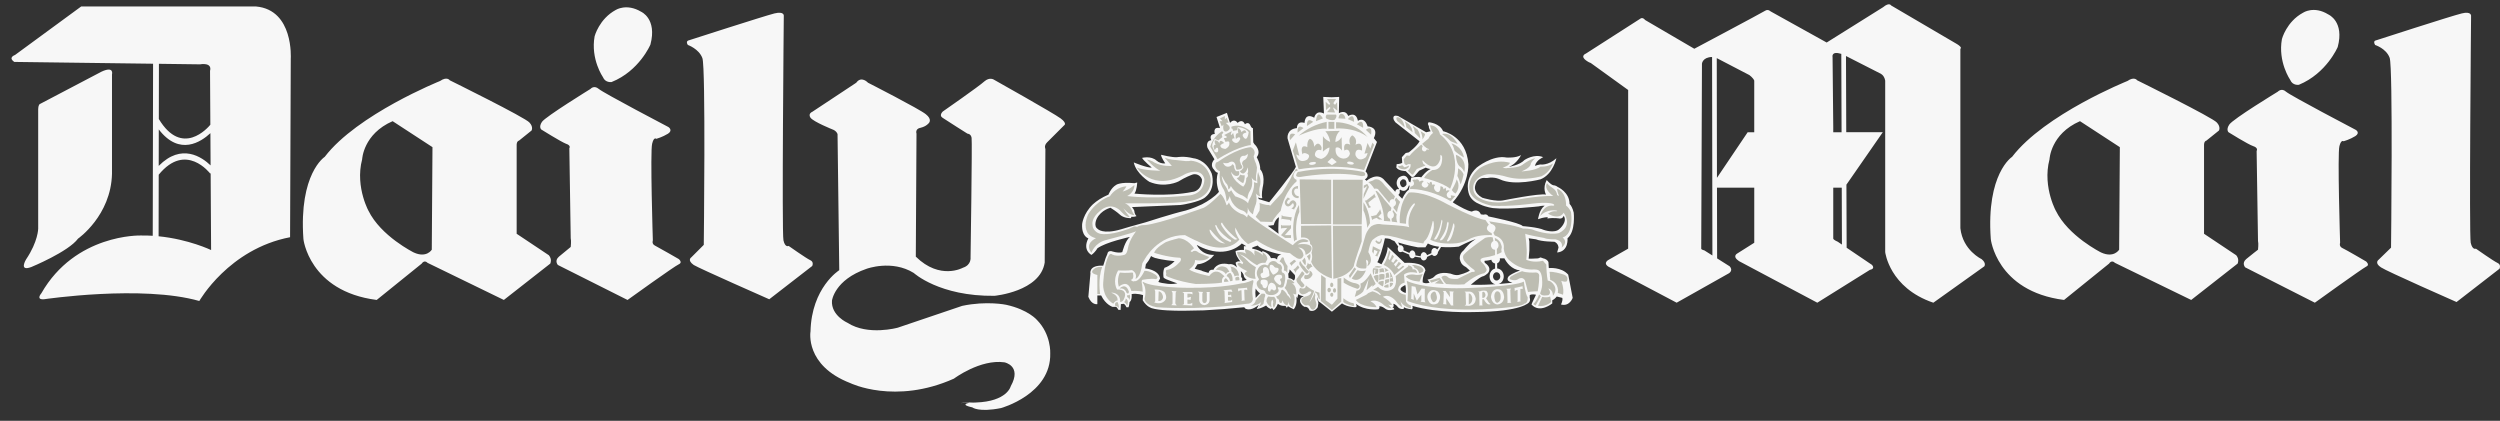 <svg width="202" height="34" viewBox="0 0 202 34" fill="none" xmlns="http://www.w3.org/2000/svg">
<rect x="0" y="0" width="202" height="34" fill="#333333" stroke="none"/>
<path fill-rule="evenodd" clip-rule="evenodd" d="M102.86 18.553L103.307 18.889C103.251 18.387 103.336 17.546 103.336 17.546C102.999 17.769 102.916 18.189 102.916 18.189L102.44 18.245L102.86 18.553ZM121.196 22.191C121.14 22.078 121.056 21.996 120.915 21.996C120.776 21.996 120.636 22.134 120.636 22.331C120.636 22.528 120.776 22.666 120.915 22.666C121.082 22.666 121.224 22.528 121.224 22.331C121.223 22.276 121.196 22.247 121.196 22.191ZM121.185 20.877C121.192 20.901 121.196 20.931 121.196 20.959C121.195 21.029 121.173 21.096 121.133 21.153C121.092 21.209 121.036 21.252 120.971 21.276V21.689C121.048 21.697 121.123 21.721 121.191 21.759C121.259 21.797 121.318 21.848 121.364 21.91C121.455 22.032 121.503 22.179 121.503 22.33C121.503 22.632 121.331 22.876 121.081 22.951C121.772 22.898 122.204 22.835 122.204 22.835C121.531 22.694 121.923 22.303 121.923 22.303C122.232 22.05 122.819 21.853 122.819 21.853C122.12 21.768 121.728 21.21 121.558 20.875H121.185V20.877ZM120.832 22.968C120.565 22.924 120.357 22.662 120.357 22.331C120.357 22.014 120.549 21.759 120.804 21.701V21.29C120.727 21.278 120.656 21.242 120.601 21.188C120.546 21.133 120.51 21.062 120.497 20.986L120.495 20.988C120.216 21.07 119.963 21.07 119.963 21.07C119.907 21.211 120.019 21.267 120.019 21.267C120.607 21.687 120.216 22.078 120.216 22.078C119.937 22.331 119.796 22.331 119.796 22.331C119.517 22.416 118.844 23.004 118.844 23.004C119.592 23.027 120.278 23.004 120.832 22.968ZM113.161 20.373C113.212 20.373 113.261 20.357 113.302 20.328L113.86 20.569C113.86 20.736 113.973 20.878 114.113 20.878C114.2 20.878 114.277 20.822 114.322 20.742L114.795 20.812C114.826 20.953 114.922 21.046 115.037 21.046C115.166 21.046 115.296 20.927 115.313 20.756L115.709 20.568C115.756 20.638 115.826 20.683 115.906 20.683C116.045 20.683 116.185 20.542 116.185 20.374L116.438 19.956C116.914 19.993 117.392 19.983 117.866 19.927C118.621 19.534 119.238 19.311 119.238 19.311C119.012 19.478 118.788 19.62 118.647 19.787C118.507 19.927 118.376 20.076 118.256 20.234C118.155 20.307 118.074 20.405 118.02 20.517C117.966 20.63 117.941 20.755 117.947 20.879C117.969 21.039 118.026 21.192 118.114 21.327C118.255 21.494 118.452 21.58 118.452 21.58L118.761 21.859C118.508 22.055 117.947 22.194 117.947 22.194C117.638 22.308 117.221 22.112 117.221 22.112C116.24 21.889 115.905 22.335 115.905 22.335C115.708 22.558 115.344 22.587 115.344 22.587L115.511 22.84C115.148 22.953 114.953 22.812 114.953 22.812C114.924 22.336 115.176 21.86 115.176 21.86C115.064 21.105 113.495 21.243 113.495 21.243L113.105 20.877L113.021 20.793L112.125 19.953C112.125 20.206 112.013 20.569 111.874 20.878C111.762 21.129 111.621 21.354 111.621 21.354L111.286 21.185C111.35 21.092 111.397 20.988 111.425 20.878C111.704 20.206 111.901 19.254 111.901 19.254C112.068 19.254 112.21 19.282 112.321 19.31C112.405 19.366 112.461 19.394 112.461 19.394C112.526 19.425 112.597 19.455 112.674 19.486L112.983 19.924C112.954 19.976 112.938 20.034 112.938 20.093C112.937 20.261 113.021 20.373 113.161 20.373ZM116.287 19.937L116.123 20.169C116.101 20.131 116.069 20.098 116.031 20.075C115.993 20.052 115.949 20.039 115.905 20.037C115.764 20.037 115.652 20.176 115.652 20.373C115.652 20.399 115.654 20.426 115.661 20.45L115.304 20.617C115.267 20.486 115.152 20.371 115.037 20.371C114.898 20.371 114.786 20.538 114.786 20.707L114.359 20.633C114.364 20.612 114.366 20.59 114.366 20.568C114.366 20.401 114.252 20.231 114.113 20.231C114.008 20.231 113.921 20.325 113.883 20.441L113.389 20.218C113.406 20.179 113.414 20.136 113.413 20.093C113.413 19.953 113.301 19.814 113.16 19.814C113.138 19.813 113.116 19.817 113.095 19.826L112.964 19.589H112.961C113.674 19.821 114.558 19.983 114.558 19.983H115.175L115.372 19.674C115.626 19.815 115.954 19.897 116.287 19.937ZM112.969 15.157C112.992 15.185 113.014 15.212 113.037 15.236L113.001 15.299C112.983 15.286 112.961 15.279 112.938 15.278C112.826 15.278 112.742 15.39 112.742 15.502L112.715 15.475L112.49 15.222L112.407 15.138L111.903 14.606C111.315 13.823 110.419 14.606 110.419 14.606L110.281 14.494C110.754 14.214 110.337 13.85 110.337 13.85L111.26 11.47L111.007 11.163C111.457 10.238 110.505 10.211 110.505 10.211C110.223 9.371 109.72 9.764 109.72 9.764C109.553 8.951 108.935 9.371 108.935 9.371C108.712 8.812 108.18 9.147 108.18 9.147L108.206 7.831L107.592 7.859L106.919 7.831L106.975 9.174C106.305 8.839 106.191 9.511 106.191 9.511C105.408 9.062 105.408 9.931 105.408 9.931C104.763 9.734 104.791 10.351 104.791 10.351C103.924 10.434 104.036 11.19 104.036 11.19L104.707 13.485C104.54 13.905 102.552 16.341 102.552 16.341L101.712 16.089L101.655 15.95C101.851 16.062 101.992 16.006 101.992 16.006C101.908 15.725 102.019 15.166 102.019 15.166C102.272 14.074 101.824 13.682 101.824 13.682C101.851 13.233 101.543 12.703 101.543 12.703C101.963 12.171 101.348 11.639 101.348 11.639L101.263 11.498L101.236 10.351C101.123 10.351 101.067 10.21 101.067 10.21C100.899 9.734 100.591 10.043 100.591 10.043C100.367 9.539 100.003 9.931 100.003 9.931C99.695 9.511 99.387 9.931 99.387 9.931L99.135 9.118L98.295 9.454L98.576 10.349C97.959 10.209 98.156 10.825 98.156 10.825C97.624 10.853 97.875 11.329 97.875 11.329C97.372 11.385 97.568 11.945 97.568 11.945L98.127 12.869C97.679 13.372 98.1 13.708 98.1 13.708C98.24 13.961 98.409 13.961 98.409 13.961C98.156 14.717 98.492 15.501 98.492 15.501C98.128 15.921 97.596 16.256 97.12 16.508C96.421 16.844 95.805 17.012 95.805 17.012C94.712 17.265 92.558 17.964 92.558 17.964C91.802 18.159 90.598 18.523 90.598 18.523C89.087 18.972 88.694 18.496 88.694 18.496C88.33 18.271 88.611 17.683 88.611 17.683C88.975 16.955 89.731 16.787 89.731 16.787C90.263 17.125 90.458 17.319 90.458 17.319C90.794 17.657 91.383 17.628 91.383 17.628L91.41 17.516C91.662 17.544 91.83 17.46 91.83 17.46C91.662 17.293 91.662 17.096 91.662 17.096C91.662 16.956 91.466 16.733 91.466 16.733L95.357 16.565C95.498 16.539 95.609 16.539 95.721 16.509C97.064 16.257 97.373 15.95 97.373 15.95C98.296 15.221 97.905 14.017 97.905 14.017C97.401 12.842 96.421 12.785 96.421 12.785C95.665 12.589 95.106 12.701 95.106 12.701C94.686 12.73 93.819 12.506 93.819 12.506C93.79 12.673 94.154 13.205 94.154 13.205C94.028 13.216 93.902 13.202 93.782 13.164C93.662 13.126 93.55 13.064 93.455 12.982C93.006 12.562 92.279 12.758 92.279 12.758C92.391 12.982 93.063 13.542 93.063 13.542C92.671 13.57 91.608 13.123 91.608 13.123C91.804 14.047 92.868 14.69 92.868 14.69C94.127 15.222 95.219 14.662 95.219 14.662C95.751 14.327 96.283 14.13 96.283 14.13C96.363 14.094 96.45 14.075 96.538 14.075C96.626 14.076 96.713 14.095 96.793 14.133C96.873 14.17 96.944 14.224 97.001 14.292C97.058 14.359 97.099 14.438 97.123 14.523C97.067 15.475 96.366 15.502 96.366 15.502C94.35 15.922 91.663 15.642 91.663 15.642C91.859 15.39 91.887 14.746 91.887 14.746L91.663 14.802C90.488 14.69 90.179 14.943 90.179 14.943C89.759 15.194 89.564 15.726 89.564 15.726C89.032 15.951 88.612 16.23 88.303 16.51C87.519 17.268 87.436 18.106 87.436 18.106C87.38 19.114 87.939 19.255 87.939 19.255C87.436 20.233 88.191 20.598 88.191 20.598C88.527 20.347 88.667 20.066 88.667 20.066C89.338 19.564 91.298 19.143 91.298 19.143C90.906 19.452 90.681 20.374 90.681 20.374C90.346 20.486 89.786 20.289 89.786 20.289C89.478 20.263 89.478 20.514 89.478 20.514L89.337 20.85L89.141 21.466C87.938 21.41 88.106 22.109 88.106 22.109L87.938 23.984C88.218 24.683 88.666 24.573 88.666 24.573V23.873H88.973C89.337 24.628 89.898 24.797 89.898 24.797H90.066C90.262 24.741 90.346 25.022 90.346 25.022L90.542 25.048L90.569 24.573L90.792 24.546C90.933 24.602 91.017 24.825 91.017 24.825H91.184C91.24 24.713 91.268 24.405 91.268 24.405C91.493 24.265 91.435 23.762 91.435 23.762C91.884 23.678 92.36 23.847 92.36 23.847L92.332 24.265C92.668 24.825 93.089 24.91 93.089 24.91C93.369 24.992 93.788 25.048 94.292 25.077C95.16 25.133 96.252 25.103 97.26 25.077C98.354 25.022 99.446 24.938 100.535 24.824C100.648 24.991 100.702 24.965 100.702 24.965C101.178 25.132 101.71 24.627 101.71 24.627L101.543 24.965C101.907 24.936 102.3 24.683 102.3 24.683C102.397 24.817 102.534 24.915 102.691 24.965L102.776 24.88L102.888 25.047C103.111 24.935 103.251 24.545 103.251 24.545C103.504 24.768 103.868 24.712 103.868 24.712L103.98 24.879L104.063 24.738C104.23 24.853 104.539 24.991 104.539 24.991C104.876 24.571 104.735 23.957 104.735 23.957L104.82 24.095L104.902 23.76C105.069 23.927 105.352 23.927 105.352 23.927C104.82 24.15 105.127 24.544 105.127 24.544C105.192 24.654 105.291 24.742 105.408 24.794C105.497 24.783 105.586 24.806 105.659 24.858C105.731 24.911 105.782 24.988 105.799 25.076C106.219 25.273 106.472 24.823 106.472 24.823L106.528 24.488C106.443 24.291 106.443 23.983 106.443 23.983L106.528 24.347L106.667 24.432L107.618 25.187L108.432 24.514C108.879 24.823 109.496 24.823 109.496 24.823C109.719 24.823 109.552 24.544 109.552 24.544C110.281 25.132 111.371 24.991 111.371 24.991C111.538 24.853 111.427 24.768 111.427 24.768C111.624 24.683 111.959 24.965 111.959 24.965C112.238 25.159 112.658 24.991 112.658 24.991C112.632 24.853 112.491 24.824 112.491 24.824C112.688 24.824 112.576 24.545 112.576 24.545C112.77 24.571 112.939 24.796 112.939 24.796C113.107 25.021 113.415 24.965 113.415 24.965L113.442 24.824C113.639 24.965 114.085 24.991 114.085 24.991C114.199 24.879 114.113 24.712 114.113 24.712C116.129 25.329 119.123 25.214 119.123 25.214C123.015 25.188 123.547 24.432 123.547 24.432C123.688 24.262 123.603 24.068 123.603 24.068V23.845C123.8 23.73 124.108 23.816 124.108 23.816L123.827 24.404L123.744 24.601C124.415 25.356 125.423 24.516 125.423 24.516V24.264C125.619 24.181 125.786 23.957 125.786 23.957L126.236 24.069C126.292 24.322 126.124 24.601 126.124 24.601C126.823 24.796 127.073 24.069 127.073 24.069L126.712 22.192C126.151 21.549 125.143 21.66 125.143 21.66L125.115 21.184C125.059 21.017 124.864 20.905 124.695 20.877L124.479 20.799L124.275 20.877C123.966 20.903 123.518 20.903 123.518 20.903V20.877L123.574 20.232V19.505L123.518 19.253L124.108 19.337C124.555 19.532 125.592 19.532 125.592 19.532C125.927 19.672 125.927 20.008 125.927 20.008L125.815 20.401C126.767 20.317 126.655 19.253 126.655 19.253C127.325 18.692 127.157 17.181 127.157 17.181C127.072 16.817 126.934 16.593 126.848 16.508L126.822 16.482C126.822 15.529 125.87 15.109 125.87 15.109C125.703 14.968 125.506 14.968 125.506 14.968C125.283 14.913 124.974 14.548 124.974 14.548C124.61 15.22 124.918 15.723 124.918 15.723C124.357 15.611 121.557 16.172 121.557 16.172C120.886 16.34 119.767 15.976 119.767 15.976C119.066 15.584 119.179 15.08 119.179 15.08C119.318 14.268 119.99 14.38 119.99 14.38H120.187C120.775 14.268 121.195 14.492 121.195 14.492C122.37 15.052 124.468 14.492 124.468 14.492C125.476 14.1 125.758 12.784 125.758 12.784C125.085 13.401 124.442 13.289 124.442 13.289C124.3 13.317 124.16 13.354 124.022 13.401C124.134 12.925 124.693 12.7 124.693 12.7C123.966 12.393 123.182 12.925 123.182 12.925C122.791 13.345 121.922 13.484 121.922 13.484C122.565 13.232 122.902 12.532 122.902 12.532C122.482 12.784 121.727 12.728 121.727 12.728C120.578 12.504 119.319 13.539 119.319 13.539C118.17 14.603 118.731 15.779 118.731 15.779C118.872 16.114 119.207 16.367 119.571 16.507C120.103 16.76 120.661 16.816 120.661 16.816C121.866 16.955 124.33 16.675 124.33 16.675C124.553 16.619 124.806 16.619 124.806 16.619C124.356 16.955 124.274 17.712 124.274 17.712C124.721 17.544 125.056 17.544 125.056 17.544L125.03 17.657C125.562 17.572 126.008 17.657 126.008 17.657C126.29 17.683 126.346 17.433 126.346 17.433C126.681 17.936 126.008 18.497 126.008 18.497C125.617 18.889 124.75 18.58 124.75 18.58C124.274 18.357 123.041 18.271 123.041 18.271C122.817 17.992 120.27 17.488 120.27 17.488C120.129 17.235 119.878 17.348 119.878 17.348L119.653 17.319C119.43 16.787 118.926 17.096 118.926 17.096C118.563 17.04 117.975 16.705 117.637 16.508C117.47 16.424 117.387 16.341 117.387 16.341C118.73 14.857 118.645 13.262 118.645 13.262C118.478 10.966 116.603 10.602 116.603 10.602C116.324 9.931 115.428 9.875 115.428 9.875L115.372 10.015L115.454 10.211C115.428 10.352 115.595 10.603 115.595 10.603L115.231 10.687L112.964 9.371C112.405 9.232 112.628 9.706 112.628 9.706L112.74 9.875L114.7 11.415C114.503 11.806 113.833 12.31 113.833 12.31L113.58 12.366L113.271 12.701L113.3 13.15C113.159 13.262 112.85 13.262 112.85 13.262L112.824 13.542C113.018 13.823 113.579 13.823 113.579 13.823L114.026 14.27C114.167 14.355 114.279 14.243 114.279 14.243L114.67 13.795L115.202 13.544C115.343 13.627 115.596 13.656 115.596 13.656C115.232 13.796 114.841 14.327 114.841 14.327C114.532 14.243 114.027 14.355 114.027 14.355L113.971 14.662L113.955 14.737L113.833 14.662C113.636 13.851 113.02 14.355 113.02 14.355C112.92 14.462 112.861 14.601 112.851 14.747C112.842 14.893 112.884 15.038 112.969 15.157ZM112.982 15.742C113.049 15.712 113.104 15.616 113.104 15.501C113.104 15.469 113.097 15.437 113.084 15.407L113.121 15.313C113.209 15.384 113.319 15.423 113.431 15.422C113.72 15.413 113.832 14.997 113.832 14.997H113.902L113.832 15.332C113.55 15.5 113.3 16.059 113.3 16.059L112.982 15.742ZM113.157 14.943C113.007 14.632 113.328 14.493 113.328 14.493C113.72 14.437 113.637 14.941 113.637 14.941C113.532 15.072 113.447 15.121 113.378 15.127C113.226 15.14 113.159 14.945 113.157 14.943ZM97.875 20.849C97.651 21.045 97.259 21.325 96.755 21.353L96.531 21.715L97.063 21.855L97.175 21.911L97.651 22.052C97.651 22.052 97.679 21.743 98.044 21.799C98.044 21.799 98.295 21.127 99.303 21.352C99.303 21.352 99.471 21.296 99.695 21.408C99.779 21.464 99.863 21.52 99.946 21.602L99.834 21.239C99.834 21.239 99.946 21.072 100.225 21.127C100.225 21.127 100.113 21.014 100.03 20.847C99.911 20.683 99.843 20.489 99.834 20.287C99.834 20.287 100.169 20.148 100.506 20.204V19.895H100.701L100.337 19.672C100.337 19.672 99.413 20.707 97.677 20.204C97.334 20.107 97.005 19.966 96.698 19.785C96.698 19.785 97.034 20.624 98.099 20.596C98.1 20.596 98.016 20.708 97.875 20.849ZM93.369 20.849C93.928 21.015 94.909 21.101 94.909 21.101C94.824 21.184 94.741 21.268 94.657 21.324C94.349 21.577 94.098 21.633 94.098 21.633C93.93 21.913 94.014 22.418 94.014 22.418C94.098 22.53 94.349 22.613 94.574 22.697C94.854 22.809 95.133 22.894 95.133 22.894C94.791 22.964 94.439 22.964 94.098 22.894C93.789 22.866 93.594 22.78 93.594 22.78L93.734 22.501C93.622 21.772 92.53 21.689 92.53 21.689L92.586 21.354C92.726 21.185 92.867 20.99 92.923 20.85C92.957 20.798 92.986 20.742 93.006 20.683C93.062 20.739 93.202 20.795 93.343 20.85L93.369 20.849ZM113.302 23.172C113.217 23.228 113.161 23.284 113.161 23.395C113.161 23.395 113.217 23.562 113.581 23.674C113.581 23.674 113.637 23.368 113.553 23.031C113.552 23.031 113.413 23.087 113.302 23.172ZM100.535 22.666L100.731 22.61C100.731 22.61 100.535 22.443 100.508 22.331C100.508 22.331 100.508 22.108 100.256 21.911L100.284 22.108V22.387L100.367 22.472V22.695L100.535 22.666ZM101.431 23.648L101.46 24.068L101.824 23.674C101.795 23.675 101.766 23.668 101.742 23.653C101.717 23.639 101.696 23.617 101.683 23.592C101.543 23.48 101.46 23.313 101.46 23.313L101.431 23.648ZM102.697 20.859C102.909 20.835 103.088 20.85 103.189 20.971C103.186 20.793 103.264 20.614 103.531 20.568C103.531 20.568 102.943 20.456 102.411 20.259C102.075 20.147 101.739 20.006 101.627 19.839L101.375 19.924L101.178 20.006V20.091C101.178 20.091 101.71 20.174 101.991 20.4V20.286C101.991 20.287 102.5 20.383 102.697 20.859ZM104.174 21.967C104.174 21.911 104.202 21.855 104.202 21.771L104.622 22.22C104.622 22.22 104.704 22.499 104.537 22.668C104.537 22.668 104.455 22.585 104.343 22.529C104.273 22.494 104.196 22.475 104.118 22.473L104.091 22.109C104.091 22.108 104.147 22.052 104.174 21.967ZM70.134 6.683C70.134 6.683 74.305 8.811 74.808 9.23C75.341 9.65 75.06 9.931 75.06 9.931C75.06 9.931 74.865 10.21 74.389 10.322C73.912 10.405 74.053 10.798 74.053 10.798L73.997 20.736C75.957 22.668 77.805 21.632 77.805 21.632C78.505 21.409 78.421 20.793 78.421 20.793C78.421 20.793 78.562 11.443 78.505 11.134C78.449 10.799 78.17 10.799 78.17 10.799C78.17 10.799 76.434 9.706 76.154 9.512C75.845 9.316 76.181 9.008 76.181 9.008C76.181 9.008 79.121 6.965 79.542 6.573C79.962 6.209 80.298 6.432 80.298 6.432C80.298 6.432 85.141 9.148 85.7 9.568C86.26 9.988 85.981 10.127 85.981 10.127L84.609 11.499C84.328 11.779 84.468 12.031 84.468 12.031L84.412 21.213C84.048 23.565 80.353 23.902 80.353 23.902C75.901 23.958 73.83 22.054 73.83 22.054C72.066 20.962 70.023 21.717 70.023 21.717C67.42 22.613 67.223 24.293 67.223 24.293C67.139 25.498 68.483 26.085 68.483 26.085C70.135 27.149 72.542 26.476 72.542 26.476C74.585 25.777 77.749 24.713 77.749 24.713C79.736 24.293 81.303 24.628 81.303 24.628C83.095 25.022 83.795 25.862 83.795 25.862C84.943 27.037 84.859 28.548 84.859 28.548C84.943 31.853 80.884 32.972 80.884 32.972C79.064 33.336 78.561 32.916 78.561 32.916C77.273 32.635 78.645 32.496 78.645 32.496C78.645 32.496 76.292 32.635 78.84 32.523C81.388 32.44 81.668 31.209 81.668 31.209C82.593 29.556 81.165 29.277 81.165 29.277C79.205 28.998 77.078 30.593 77.078 30.593C72.319 32.719 68.708 30.956 68.708 30.956C65.013 29.529 65.489 26.785 65.489 26.785C65.572 23.23 67.812 21.831 67.812 21.831L67.673 10.829C67.561 10.548 67.281 10.465 67.281 10.465C67.281 10.465 65.741 9.848 65.489 9.513C65.265 9.177 65.629 9.037 65.629 9.037L69.184 6.685C69.602 6.096 70.134 6.683 70.134 6.683ZM1.155 5.003C0.623 4.639 1.211 4.444 1.211 4.444L6.559 0.524H20.695C23.746 0.803 23.494 4.723 23.494 4.723L23.438 19.167C18.483 20.119 16.104 24.32 16.104 24.32C11.484 23.004 3.562 24.179 3.562 24.179C2.862 24.235 3.338 23.703 3.338 23.703C6.082 18.888 11.344 19.028 11.344 19.028C11.684 19.021 12.017 19.031 12.341 19.051L12.368 5.149L1.155 5.003ZM8.21 5.787C9.245 5.311 9.049 6.011 9.049 6.011V14.045C8.966 17.432 6.306 19.281 6.306 19.281C5.522 20.345 2.527 21.576 2.527 21.576C1.492 21.967 2.107 20.959 2.107 20.959C3.086 19.505 3.086 18.468 3.086 18.468V8.811C3.086 8.53 3.198 8.418 3.198 8.418L8.21 5.787ZM12.815 19.091C15.262 19.337 17.057 20.204 17.057 20.204L17.02 13.993L16.982 14.022C16.977 14.015 15.018 11.429 12.824 14.117L12.815 19.091ZM17.015 13.364L17.001 10.759C16.251 11.46 14.504 12.64 12.829 10.456L12.824 13.405C14.668 11.533 16.327 12.699 17.015 13.364ZM16.996 10.079L16.971 5.731C17.166 5.003 16.16 5.199 16.16 5.199L12.841 5.155L12.833 9.616C14.71 12.728 16.804 10.314 16.996 10.079ZM55.632 3.267C55.632 3.267 61.79 1.28 62.574 1.085C63.385 0.889 63.33 1.28 63.33 1.28C63.33 1.28 63.163 18.804 63.303 19.421C63.442 20.037 63.722 19.87 63.722 19.87C63.722 19.87 65.15 20.878 65.458 21.017C65.794 21.157 65.626 21.493 65.626 21.493L62.155 24.181C62.155 24.181 56.5 21.689 56.053 21.41C55.493 21.017 55.857 20.794 55.857 20.794L56.865 19.786C56.865 19.786 57.032 5.453 56.753 4.696C56.472 3.94 55.577 3.632 55.577 3.632C55.38 3.324 55.632 3.267 55.632 3.267ZM48.718 6.235C48.913 6.711 49.417 6.628 49.417 6.628C51.657 5.732 52.553 3.604 52.553 3.604C53.112 1.504 51.797 0.945 51.797 0.945C50.62 0.245 49.753 0.804 49.753 0.804C48.409 1.532 48.045 2.932 48.045 2.932C47.71 4.78 48.718 6.235 48.718 6.235ZM47.71 7.187C47.71 7.187 44.071 9.427 43.79 9.847C43.51 10.267 43.735 10.464 43.735 10.464C43.735 10.464 45.303 11.443 45.723 11.611C46.17 11.751 46.002 11.975 46.002 11.975L46.114 19.254C46.17 19.451 46.114 19.953 46.114 19.953C46.114 19.953 45.497 20.457 45.162 20.738C44.771 21.073 45.077 21.41 45.077 21.41L50.705 24.237C50.705 24.237 54.511 21.494 54.848 21.354C55.183 21.213 54.848 20.934 54.848 20.934C54.848 20.934 53.196 19.983 52.917 19.842C52.638 19.701 52.75 19.422 52.75 19.422C52.75 19.422 52.525 12.226 52.694 11.61C52.833 11.022 53.029 11.218 53.029 11.218C53.029 11.218 53.532 11.078 53.981 10.798C54.401 10.518 54.009 10.266 54.009 10.266C54.009 10.266 48.774 7.523 48.383 7.187C47.989 6.851 47.71 7.187 47.71 7.187ZM24.516 19.309C24.502 19.253 24.95 23.536 30.437 24.236L34.076 21.298C34.076 21.298 34.272 20.961 34.552 21.24L40.711 24.236L44.462 21.298C44.462 21.298 44.63 20.961 44.35 20.625L41.746 18.889V11.75C41.746 11.75 41.718 11.415 41.941 11.358L42.949 10.547C42.949 10.547 43.118 10.267 42.782 9.903C42.474 9.512 36.343 6.488 36.343 6.488C36.343 6.488 36.119 6.153 35.559 6.544C35.559 6.544 28.868 9.232 26.237 12.674C26.238 12.674 24.139 14.017 24.516 19.309ZM29.765 17.014C29.933 17.32 28.645 15.193 29.262 12.87C29.262 12.87 29.346 10.826 31.725 9.791L34.944 11.89L34.888 20.176C34.888 20.176 34.468 20.877 33.433 20.401C33.433 20.401 30.773 19.085 29.765 17.014ZM184.043 7.41C184.043 7.41 180.405 9.622 180.123 10.07C179.844 10.49 180.067 10.686 180.067 10.686C180.067 10.686 181.636 11.665 182.055 11.806C182.503 11.947 182.335 12.197 182.335 12.197L182.447 19.476C182.503 19.672 182.447 20.175 182.447 20.175C182.447 20.175 181.83 20.651 181.495 20.932C181.104 21.267 181.412 21.602 181.412 21.602L187.039 24.458C187.039 24.458 190.847 21.715 191.182 21.546C191.517 21.408 191.182 21.127 191.182 21.127C191.182 21.127 189.557 20.175 189.251 20.036C188.969 19.895 189.081 19.616 189.081 19.616C189.081 19.616 188.858 12.421 189.025 11.806C189.166 11.246 189.363 11.415 189.363 11.415C189.363 11.415 189.865 11.274 190.315 10.995C190.734 10.714 190.341 10.491 190.341 10.491C190.341 10.491 185.106 7.748 184.714 7.411C184.35 7.075 184.043 7.41 184.043 7.41ZM128.389 5.031C127.522 4.555 128.139 4.33 128.139 4.33L132.504 1.531C132.727 1.335 132.924 1.615 132.924 1.615L136.9 3.939C136.9 3.939 142.274 1.083 142.639 0.86C142.862 0.72 143.058 0.916 143.058 0.916L147.595 3.436L152.157 0.58C152.66 0.16 152.8 0.439 152.8 0.439L158.148 3.575C158.595 3.856 158.398 3.939 158.398 3.939V18.441C158.595 20.231 160.107 20.933 160.107 20.933C160.527 21.268 160.331 21.521 160.331 21.521L156.214 24.459C152.66 23.255 152.324 20.373 152.324 20.373V6.514C152.24 6.038 151.904 5.926 151.904 5.926L149.156 4.526L149.177 10.684H152.129L149.191 14.92L149.209 20.018L151.263 21.408C151.542 21.743 151.096 21.799 151.096 21.799L146.838 24.458L140.513 21.099C139.925 20.706 140.372 20.482 140.372 20.482L141.744 19.615V15.164H138.732L138.743 20.878L139.758 21.52C140.067 21.855 139.702 22.078 139.702 22.078L135.474 24.458L129.96 21.546C129.484 21.238 129.986 20.988 129.986 20.988L131.555 20.092V7.271L128.531 5.088L128.389 5.031ZM148.777 4.353C147.941 4.094 148.071 4.612 148.071 4.612L148.127 10.238V10.687H148.799L148.777 4.353ZM148.813 15.165H148.127V19.281C148.153 19.393 148.491 19.532 148.491 19.532L148.828 19.762L148.813 15.165ZM138.73 14.368L141.211 10.686H141.743V6.514C141.66 6.291 141.351 6.067 141.351 6.067L138.714 4.695L138.73 14.368ZM138.336 4.605C137.562 4.622 137.518 5.144 137.518 5.144L137.459 20.093C137.459 20.176 137.712 20.232 137.712 20.232L138.362 20.643L138.336 4.605ZM160.855 19.309C160.841 19.253 161.288 23.536 166.776 24.236L170.414 21.298C170.414 21.298 170.611 20.961 170.89 21.24L177.049 24.236L180.8 21.298C180.8 21.298 180.967 20.961 180.688 20.625L178.086 18.889V11.75C178.086 11.75 178.059 11.415 178.282 11.358L179.29 10.547C179.29 10.547 179.457 10.267 179.123 9.903C178.814 9.512 172.683 6.488 172.683 6.488C172.683 6.488 172.46 6.153 171.898 6.544C171.898 6.544 165.208 9.232 162.576 12.674C162.575 12.674 160.477 14.017 160.855 19.309ZM166.104 17.014C166.271 17.32 164.984 15.193 165.601 12.87C165.601 12.87 165.684 10.826 168.063 9.791L171.283 11.89L171.227 20.176C171.227 20.176 170.807 20.877 169.77 20.401C169.77 20.401 167.112 19.085 166.104 17.014ZM191.965 3.267C191.965 3.267 198.094 1.28 198.908 1.085C199.69 0.889 199.663 1.28 199.663 1.28C199.663 1.28 199.496 19.001 199.634 19.617C199.775 20.232 200.054 20.093 200.054 20.093C200.054 20.093 201.482 21.101 201.791 21.24C202.126 21.381 201.958 21.716 201.958 21.716L198.488 24.404C198.488 24.404 192.833 21.913 192.385 21.605C191.825 21.241 192.189 20.99 192.189 20.99L193.196 20.01C193.196 20.01 193.363 5.425 193.084 4.669C192.805 3.913 191.909 3.634 191.909 3.634C191.714 3.295 191.965 3.267 191.965 3.267ZM185.051 6.459C185.247 6.935 185.75 6.851 185.75 6.851C187.991 5.926 188.887 3.799 188.887 3.799C189.445 1.728 188.129 1.168 188.129 1.168C186.954 0.44 186.087 1.027 186.087 1.027C184.742 1.755 184.38 3.155 184.38 3.155C184.043 5.003 185.051 6.459 185.051 6.459Z" fill="#F7F7F7"/>
<path fill-rule="evenodd" clip-rule="evenodd" d="M98.576 9.567L98.968 9.371V9.652L99.108 9.512L99.275 9.903L99.052 9.932L99.192 10.071C99.5 10.296 99.304 10.491 99.304 10.491L99.164 10.603C98.715 10.77 98.856 10.071 98.856 10.071L98.715 10.211L98.548 9.791H98.772L98.576 9.567Z" fill="#BDBDB2"/>
<path fill-rule="evenodd" clip-rule="evenodd" d="M98.156 11.33C98.492 11.357 98.519 11.61 98.519 11.61C98.547 11.134 98.911 11.554 98.911 11.554C98.793 11.591 98.686 11.658 98.603 11.75C98.603 12.03 99.023 12.03 99.023 12.03C99.387 11.833 99.331 11.61 99.331 11.61C99.387 11.301 99.023 11.469 99.023 11.469L98.882 11.162L99.106 11.134V11.022L98.911 10.91L99.528 10.602L99.443 10.854L99.499 10.91L99.638 10.742L99.751 11.19C99.47 11.134 99.582 11.386 99.582 11.386C99.741 11.557 99.868 11.573 99.961 11.537C100.04 11.499 100.103 11.436 100.142 11.357C100.31 11.162 100.114 11.077 100.114 11.077C99.891 11.16 99.863 11.245 99.863 11.245C99.751 10.657 100.058 10.768 100.058 10.768C99.975 10.489 100.058 10.348 100.058 10.348C100.283 10.46 100.31 10.683 100.31 10.683C100.645 10.319 100.701 10.711 100.701 10.711C100.254 10.796 100.45 11.047 100.45 11.047C100.555 11.213 100.637 11.239 100.702 11.198C100.844 11.105 100.897 10.68 100.897 10.68C100.645 10.316 100.001 10.251 100.001 10.287L99.974 10.515L99.637 10.571L99.581 10.403L99.498 10.376V10.235C100.309 9.927 101.038 10.599 101.038 10.599L101.065 11.719C99.862 11.887 98.378 12.866 98.378 12.866L97.79 11.858C97.986 11.047 98.742 10.599 98.742 10.599L98.854 10.711L98.713 10.879L98.769 11.075L98.434 11.355L98.153 11.214C98.033 11.427 97.917 11.634 97.958 11.858L98.153 12.278C98.546 12.446 98.406 11.97 98.406 11.97C98.294 11.83 98.153 12.137 98.153 12.137C97.902 11.662 98.238 11.689 98.238 11.689C98.1 11.554 98.156 11.33 98.156 11.33ZM89.058 21.576C88.694 22.528 88.89 23.759 88.89 23.759H88.666V22.219C88.022 22.078 88.302 21.828 88.302 21.828C88.553 21.491 89.058 21.576 89.058 21.576ZM90.289 24.403C90.43 24.626 90.401 24.935 90.401 24.935C90.345 24.712 90.121 24.738 90.121 24.738C90.01 24.403 90.289 24.403 90.289 24.403ZM90.821 24.403C90.962 24.321 90.962 24.124 90.962 24.124C91.271 24.262 91.074 24.712 91.074 24.712C91.018 24.515 90.821 24.403 90.821 24.403ZM90.457 23.313C90.906 23.228 91.018 23.648 91.018 23.648C91.213 23.845 91.213 23.563 91.213 23.563C90.961 22.779 90.457 23.313 90.457 23.313ZM91.073 23.845C91.212 23.901 91.268 23.789 91.268 23.789C91.38 24.039 91.24 24.236 91.24 24.236C91.212 24.013 91.073 24.013 91.073 24.013V23.845Z" fill="#BDBDB2"/>
<path fill-rule="evenodd" clip-rule="evenodd" d="M91.409 23.507C91.129 22.473 90.401 23.172 90.401 23.172C90.206 22.529 90.486 22.023 90.486 22.023C90.906 22.079 91.465 22.023 91.465 22.023C91.605 22.023 91.549 22.108 91.549 22.108C91.661 22.61 91.353 22.61 91.353 22.61C91.577 22.807 91.633 22.723 91.633 22.723C92.082 22.779 92.473 21.885 92.473 21.885C92.893 21.856 93.397 22.22 93.397 22.22C93.678 22.473 93.397 22.555 93.397 22.555C93.005 22.473 92.305 22.611 92.305 22.611C92.221 22.668 92.249 22.837 92.249 22.837C92.305 23.004 92.333 23.563 92.333 23.563C91.97 23.48 91.409 23.507 91.409 23.507ZM93.257 20.427C93.369 20.008 94.209 19.56 94.209 19.56C94.629 19.393 95.244 19.251 95.244 19.251C95.973 19.28 96.476 20.062 96.476 20.062L96.196 20.286L96.308 20.37C96.561 20.117 96.84 20.399 96.84 20.399C97.092 20.537 97.707 20.763 97.707 20.763C97.427 21.18 96.56 21.013 96.56 21.013C96.587 21.463 96.084 21.768 96.084 21.768C96.42 22.05 97.707 22.303 97.707 22.303C98.183 21.63 98.686 22.106 98.686 22.106C98.799 22.188 98.939 22.329 98.939 22.329C98.659 22.47 98.743 22.833 98.743 22.833C98.183 22.946 96.616 22.946 96.616 22.946C95.076 22.72 94.292 22.329 94.292 22.329C94.153 22.244 94.237 22.132 94.237 22.132L94.209 21.965C94.181 21.768 94.349 21.798 94.349 21.798C94.909 21.713 95.385 21.099 95.385 21.099C95.525 20.764 95.216 20.82 95.216 20.82C94.265 20.765 93.257 20.427 93.257 20.427Z" fill="#BDBDB2"/>
<path fill-rule="evenodd" clip-rule="evenodd" d="M98.24 21.8C98.604 21.298 99.108 21.633 99.108 21.633C99.22 21.716 99.332 21.968 99.332 21.968C99.108 21.968 99.052 22.165 99.052 22.165C98.856 21.771 98.24 21.8 98.24 21.8ZM98.912 22.779C98.856 22.555 99.053 22.472 99.053 22.472C99.165 22.554 99.276 22.751 99.276 22.751C99.164 22.779 98.912 22.779 98.912 22.779ZM99.108 22.305C99.359 22.417 99.388 22.723 99.388 22.723L99.584 22.696C99.64 22.276 99.415 22.053 99.415 22.053C99.164 22.079 99.108 22.305 99.108 22.305ZM99.388 21.547C99.529 21.632 99.5 21.911 99.5 21.911C99.696 22.052 99.752 22.331 99.752 22.331C99.892 22.247 100.115 22.275 100.115 22.275C100.003 21.491 99.388 21.547 99.388 21.547ZM99.808 22.443L99.835 22.666L100.143 22.64C100.17 22.473 100.087 22.361 100.087 22.361C99.92 22.331 99.808 22.443 99.808 22.443ZM101.768 16.397C101.824 16.62 101.768 17.014 101.768 17.014C101.683 17.181 101.46 17.516 101.46 17.516L101.851 17.909L102.804 17.936C102.916 17.6 103.475 17.04 103.475 17.04C103.838 15.36 104.762 14.66 104.762 14.66V14.521C104.539 14.464 104.511 14.24 104.511 14.24C104.509 14.153 104.529 14.067 104.567 13.989C104.606 13.911 104.664 13.844 104.734 13.793C104.846 13.905 104.846 13.708 104.846 13.708C104.79 13.652 104.706 13.652 104.706 13.652L104.649 13.764L104.399 14.156C104.287 14.519 103.585 15.583 103.585 15.583C103.362 15.808 102.634 16.619 102.634 16.619L102.521 16.563C102.272 16.594 101.768 16.397 101.768 16.397ZM103.392 21.128L103.587 20.792L103.727 20.821C103.783 21.212 104.036 21.491 104.036 21.491L104.008 22.052C103.925 21.855 103.728 21.855 103.728 21.855C103.868 21.353 103.392 21.128 103.392 21.128ZM102.13 23.73H101.935L101.459 24.262C101.43 24.571 101.039 24.712 101.039 24.712C101.795 24.656 101.907 24.377 101.907 24.377C101.868 24.522 101.812 24.663 101.739 24.794C102.214 24.544 102.103 24.433 102.103 24.433C102.187 24.151 102.159 24.124 102.159 24.124C102.187 23.983 102.214 23.957 102.214 23.957C102.272 23.73 102.13 23.73 102.13 23.73ZM102.467 23.956C102.775 24.012 102.943 23.982 102.943 23.982C103.336 24.346 102.916 24.878 102.916 24.878C102.804 24.625 102.86 24.514 102.86 24.514C102.916 24.376 102.804 24.205 102.804 24.205C102.635 24.431 102.746 24.822 102.746 24.822C102.411 24.681 102.328 24.346 102.328 24.346C102.328 24.124 102.467 23.956 102.467 23.956ZM105.601 20.708L105.854 20.513C105.966 20.792 105.772 21.072 105.772 21.072C105.738 20.941 105.68 20.818 105.601 20.708ZM105.21 21.072C105.295 20.989 105.407 20.821 105.407 20.821C105.574 21.072 105.489 21.409 105.489 21.409C105.351 21.324 105.407 21.381 105.407 21.381L105.21 21.072Z" fill="#BDBDB2"/>
<path fill-rule="evenodd" clip-rule="evenodd" d="M105.126 18.245V19.197C105.939 19.112 105.854 19.729 105.854 19.729C106.19 19.841 105.966 20.427 105.966 20.427C106.107 20.765 105.94 21.156 105.94 21.156C106.36 22.134 107.618 22.499 107.618 22.499L107.562 18.216L105.126 18.245ZM104.958 16.564L104.987 17.125C104.537 18.076 104.79 19.363 104.79 19.363C104.742 19.371 104.697 19.39 104.658 19.419C104.619 19.449 104.588 19.487 104.567 19.53C104.258 17.516 104.958 16.564 104.958 16.564ZM106.75 22.22L106.722 24.321L107.617 25.047L108.375 24.377V22.473L108.066 22.499V24.124L107.617 24.626L107.114 24.262V22.473L106.75 22.22Z" fill="#BDBDB2"/>
<path fill-rule="evenodd" clip-rule="evenodd" d="M107.59 23.198C107.672 23.198 107.731 23.142 107.731 23.032C107.731 22.921 107.672 22.837 107.59 22.837C107.534 22.837 107.478 22.919 107.478 23.032C107.478 23.144 107.535 23.198 107.59 23.198ZM107.843 23.648C107.899 23.648 107.955 23.564 107.955 23.481C107.955 23.369 107.899 23.284 107.843 23.284C107.758 23.284 107.702 23.369 107.702 23.481C107.702 23.564 107.758 23.648 107.843 23.648ZM107.617 23.983C107.673 23.983 107.732 23.901 107.732 23.816C107.732 23.732 107.673 23.649 107.617 23.649C107.535 23.649 107.479 23.732 107.479 23.816C107.479 23.901 107.535 23.983 107.617 23.983ZM107.394 23.618C107.479 23.618 107.535 23.536 107.535 23.424C107.535 23.339 107.479 23.255 107.394 23.255C107.312 23.255 107.256 23.339 107.256 23.424C107.256 23.536 107.311 23.618 107.394 23.618ZM104.987 21.353C104.958 21.128 105.069 21.1 105.069 21.1C105.182 21.379 105.407 21.548 105.407 21.548V21.521C105.489 21.716 105.742 21.913 105.742 21.913C105.771 22.109 105.575 22.109 105.575 22.109C105.21 21.8 104.987 21.353 104.987 21.353ZM105.545 21.52C105.686 21.353 105.657 21.211 105.657 21.211C105.742 21.352 105.798 21.352 105.798 21.352L105.883 21.296L106.05 21.547C105.853 21.575 105.741 21.799 105.741 21.799C105.575 21.715 105.545 21.52 105.545 21.52ZM104.511 21.771L104.706 22.052C104.706 21.94 104.762 21.855 104.762 21.855L104.987 21.632L104.875 21.436L104.65 21.688C104.593 21.715 104.511 21.771 104.511 21.771ZM104.203 21.268L104.37 21.491C104.399 21.379 104.455 21.353 104.455 21.353L104.734 21.1L104.567 20.988L104.203 21.268ZM103.503 18.16V18.469L103.586 18.441L104.007 18.413L103.503 19L103.838 19.224H104.314V19H103.812L104.314 18.441V18.189L104.23 18.216H103.586L103.503 18.16ZM103.559 17.461L103.531 17.74L103.586 17.684L104.23 17.769L104.314 17.881L104.37 17.546H104.258L103.671 17.461L103.559 17.377V17.461ZM104.061 15.95L104.258 16.089L104.118 16.145C103.894 16.341 104.035 16.453 104.035 16.453C104.174 16.538 104.202 16.369 104.202 16.369C104.425 16.062 104.593 16.229 104.593 16.229C104.875 16.424 104.678 16.733 104.678 16.733L104.593 16.845L104.567 16.929L104.344 16.845L104.456 16.762C104.568 16.677 104.539 16.539 104.539 16.539C104.483 16.286 104.344 16.539 104.344 16.539C104.007 16.874 103.84 16.51 103.84 16.51C103.698 16.256 104.061 15.95 104.061 15.95ZM104.875 15.025V15.249C104.537 15.165 104.566 15.501 104.566 15.501C104.648 15.892 104.93 15.836 104.93 15.836V16.005C104.536 16.061 104.398 15.696 104.398 15.696C104.258 15.054 104.875 15.025 104.875 15.025ZM105.125 18.104H107.561V14.522L105.014 14.493L105.125 18.104ZM104.931 10.966C105.577 10.403 106.357 10.017 107.196 9.846V10.405C106.359 10.294 104.931 10.966 104.931 10.966ZM107.955 9.875V10.378C109.689 10.322 110.503 11.078 110.503 11.078C109.465 9.817 107.955 9.875 107.955 9.875ZM107.338 9.846V10.407H107.814V9.846H107.338ZM104.23 11.33C104.063 10.546 104.65 10.854 104.65 10.854L104.23 11.33ZM104.846 10.714C104.79 9.903 105.322 10.351 105.322 10.351L104.846 10.714ZM105.601 10.182C105.575 9.371 106.106 9.847 106.106 9.847L105.601 10.182ZM106.33 9.791C106.442 8.727 106.891 9.567 106.891 9.567L106.33 9.791ZM107.197 9.258H107.955C108.067 9.426 107.843 9.678 107.843 9.678C107.59 9.762 107.338 9.65 107.338 9.65C106.947 9.567 107.197 9.258 107.197 9.258ZM107.226 7.998H107.955L107.732 8.335L107.87 8.475L108.037 8.25L108.066 8.95L107.702 8.671L107.87 9.091L107.226 9.062L107.505 8.726L107.423 8.642L107.141 8.894L107.114 8.223L107.394 8.475L107.479 8.391L107.226 7.998ZM110.361 10.49L110.781 10.883C110.923 10.014 110.361 10.49 110.361 10.49ZM110.138 10.322L109.633 10.042C110.22 9.455 110.138 10.322 110.138 10.322ZM108.907 9.623L109.409 9.847C109.409 8.979 108.907 9.623 108.907 9.623ZM108.71 9.594C108.654 9.202 108.431 9.202 108.431 9.202C108.178 9.146 108.149 9.566 108.149 9.566L108.71 9.594ZM104.987 13.878C107.673 13.346 110.082 13.878 110.082 13.878C110.417 13.934 110.278 14.185 110.278 14.185C110.026 14.269 109.915 14.213 109.915 14.213C107.843 13.793 105.071 14.298 105.071 14.298C104.651 14.325 104.735 14.129 104.735 14.129C104.82 13.822 104.987 13.878 104.987 13.878ZM107.702 14.522V18.134H110.026L110.109 14.522H107.702ZM110.026 18.245H107.702L107.731 22.528C109.018 22.305 109.381 21.52 109.381 21.52C109.438 21.127 110.024 19.504 110.024 19.504L110.026 18.245ZM108.569 22.417V22.837C109.074 23.172 109.689 23.339 109.689 23.339C109.942 23.255 109.83 23.03 109.83 23.03C109.748 22.964 109.653 22.917 109.551 22.892C109.019 22.837 108.569 22.417 108.569 22.417ZM109.439 21.604L109.577 21.744L109.074 22.473L108.989 22.276L109.439 21.604ZM109.688 21.829L109.214 22.5C109.941 22.975 110.361 21.857 110.361 21.857C109.941 21.968 109.688 21.829 109.688 21.829ZM110.166 16.341V17.014C110.417 17.461 110.473 18.413 110.473 18.413L110.698 18.022C110.67 17.04 110.166 16.341 110.166 16.341ZM108.542 24.094V24.403C108.765 24.6 109.353 24.738 109.353 24.738C109.494 24.682 109.353 24.488 109.353 24.488C109.019 24.488 108.542 24.094 108.542 24.094Z" fill="#BDBDB2"/>
<path fill-rule="evenodd" clip-rule="evenodd" d="M109.465 23.983L109.606 23.481C110.082 23.453 109.915 22.921 109.915 22.921C110.306 22.808 110.752 22.081 110.752 22.081L110.866 22.362L111.033 22.697C111.116 22.864 111.172 22.95 111.146 22.95L110.893 23.173V23.033L110.417 23.453L110.584 22.529L110.137 23.563C109.885 23.845 109.465 23.983 109.465 23.983ZM109.55 24.236C109.941 24.824 111.23 24.824 111.23 24.824C111.09 24.489 110.726 24.348 110.726 24.348C111.286 24.125 111.79 24.627 111.79 24.627C112.099 24.909 112.433 24.909 112.433 24.909C112.353 24.794 112.26 24.691 112.154 24.6C112.321 24.682 112.489 24.626 112.489 24.626C112.294 24.291 111.734 23.983 111.734 23.983C112.322 23.674 112.826 24.377 112.826 24.377C113.077 24.738 113.302 24.824 113.302 24.824L113.133 24.264C113.302 24.768 113.973 24.909 113.973 24.909C114.057 24.824 113.973 24.656 113.973 24.656C113.778 24.656 113.609 24.377 113.609 24.377L113.582 23.816C112.966 23.732 112.966 23.396 112.966 23.396C113.05 22.894 113.498 22.838 113.498 22.838L113.442 22.193C113.806 21.858 114.506 22.054 114.506 22.054C114.45 21.661 114.142 21.773 114.142 21.773C114.142 21.466 113.78 21.438 113.78 21.438V21.522L112.77 22.307C112.911 23.09 112.547 23.341 112.547 23.341C111.848 23.791 111.345 23.174 111.345 23.174L110.951 23.427C111.315 23.454 111.568 23.791 111.568 23.791L111.512 23.847C111.331 23.7 111.121 23.595 110.895 23.538L110.56 23.677L110.393 23.817L109.55 24.236Z" fill="#BDBDB2"/>
<path fill-rule="evenodd" clip-rule="evenodd" d="M111.788 21.409C112.097 20.959 112.236 20.232 112.236 20.232L112.35 20.372L112.183 20.904L112.295 21.017L112.49 20.569L112.631 20.736L112.407 21.1L112.574 21.239L112.798 20.932L112.938 21.044L112.629 21.353L112.768 21.547L113.021 21.156L113.217 21.297L112.882 21.632L113.021 21.744L113.358 21.465L113.47 21.547L112.657 22.22C112.377 21.604 111.788 21.409 111.788 21.409ZM114.672 22.079C115.373 21.913 114.786 21.547 114.786 21.547C114.169 21.324 114.085 21.435 114.085 21.435C114.31 21.52 114.281 21.659 114.281 21.659C114.589 21.688 114.672 22.079 114.672 22.079ZM114.7 22.752L114.953 22.136C114.559 22.276 114.31 22.192 114.31 22.192C113.89 22.136 113.72 22.248 113.72 22.248C113.469 22.388 113.666 22.417 113.666 22.417C113.973 22.723 114.7 22.752 114.7 22.752ZM115.511 22.666L115.652 22.837L116.325 22.611L115.931 22.893L116.66 22.949L116.325 22.443L115.511 22.666ZM113.497 10.294C113.441 9.791 113.161 9.567 113.161 9.567C112.852 9.371 112.826 9.539 112.826 9.539C112.826 9.791 113.021 9.874 113.021 9.874L113.497 10.294ZM114.14 10.686C114.084 10.378 114.057 10.35 114.057 10.35C113.945 10.155 113.86 10.043 113.86 10.043L113.497 9.791C113.609 10.015 113.637 10.294 113.637 10.294L114.14 10.686ZM114.168 10.238C114.335 10.519 114.309 10.742 114.309 10.742L114.756 11.19C114.756 10.742 114.533 10.463 114.533 10.463L114.169 10.182L114.168 10.238ZM113.302 13.346C113.105 13.458 112.965 13.402 112.965 13.402C112.965 13.682 113.469 13.682 113.469 13.682C113.666 13.682 113.833 13.486 113.833 13.486V13.374C113.666 13.486 113.469 13.515 113.469 13.515L113.302 13.346ZM113.916 15.277L113.973 15.081C114.505 14.941 114.113 14.549 114.113 14.549C114.31 14.466 114.366 14.522 114.366 14.522C114.617 14.381 114.701 14.689 114.701 14.689C114.898 14.522 115.037 14.633 115.037 14.633C114.617 15.025 115.121 15.165 115.121 15.165C115.374 15.165 115.43 14.913 115.43 14.913C115.318 14.8 115.289 14.717 115.289 14.717C115.372 14.749 115.448 14.796 115.512 14.857C115.486 14.689 115.653 14.689 115.653 14.689C115.736 14.829 115.709 14.941 115.709 14.941C115.794 14.857 115.962 14.941 115.962 14.941C115.709 15.221 116.044 15.473 116.044 15.473C116.438 15.696 116.382 15.053 116.382 15.053C116.661 15.053 116.633 15.304 116.633 15.304L116.802 15.165C116.858 15.333 116.858 15.445 116.858 15.445C116.97 15.304 117.137 15.418 117.137 15.418C116.687 15.697 116.996 15.95 116.996 15.95C117.137 16.062 117.249 15.977 117.249 15.977L117.223 15.781L117.584 15.837L117.223 16.257C115.317 15.165 113.916 15.277 113.916 15.277ZM114.786 10.602L115.147 10.826C115.121 11.051 114.924 11.274 114.924 11.274C114.979 11.051 114.786 10.602 114.786 10.602ZM116.519 10.826C117.277 10.631 117.78 11.637 117.78 11.637L117.222 11.414C116.995 11.162 116.519 10.826 116.519 10.826ZM117.277 11.582C117.444 11.806 117.527 12.169 117.527 12.169C117.724 12.394 118.285 12.73 118.285 12.73C118.144 11.806 117.277 11.582 117.277 11.582ZM117.639 12.506C118.62 12.87 118.312 13.905 118.312 13.905C118.171 13.541 117.921 13.429 117.921 13.429C117.639 13.15 117.639 12.506 117.639 12.506ZM117.809 13.597C117.835 13.822 117.753 14.213 117.753 14.213C117.891 14.437 118.003 14.884 118.003 14.884C118.115 14.772 118.256 14.101 118.256 14.101C118.171 13.794 117.809 13.597 117.809 13.597ZM117.697 14.493C117.638 14.801 117.303 15.36 117.303 15.36L117.444 15.528L117.611 15.641C118.088 15.025 117.697 14.493 117.697 14.493ZM123.463 23.592L123.212 22.64C123.015 22.331 122.708 22.528 122.708 22.528C122.455 22.723 122.147 22.61 122.147 22.61C121.812 22.554 122.091 22.331 122.091 22.331C122.541 22.052 122.987 21.911 122.987 21.911C123.324 22.052 123.939 22.023 123.939 22.023C124.471 21.941 124.358 22.387 124.358 22.387C124.387 22.807 124.246 23.536 124.246 23.536C123.911 23.536 123.463 23.592 123.463 23.592ZM124.358 23.789L124.499 23.927L124.079 24.682L123.883 24.57C124.162 24.347 124.358 23.789 124.358 23.789ZM124.61 23.983L124.275 24.712C124.889 24.824 125.339 24.403 125.339 24.403L125.254 23.956C124.945 24.094 124.61 23.983 124.61 23.983ZM125.871 23.674C126.009 23.703 126.291 23.815 126.291 23.815C126.403 23.313 126.15 22.695 126.15 22.695C126.626 22.862 126.626 22.666 126.626 22.666C126.767 22.275 126.291 22.164 126.291 22.164C125.477 21.911 125.198 21.967 125.198 21.967C125.254 22.191 125.227 22.331 125.227 22.331C125.253 22.387 125.253 22.61 125.253 22.61C126.038 22.893 125.871 23.674 125.871 23.674ZM110.194 14.998V15.221L110.473 15.025L110.194 15.669L110.166 16.062L110.614 15.109L110.473 14.857L110.194 14.998ZM110.278 16.201H110.39L110.977 15.753L111.033 15.641L111.172 15.95H111.089L110.557 16.369L110.64 16.594L110.782 16.733L110.585 16.817L110.278 16.201ZM110.782 17.433L110.866 17.769L111.005 17.684L111.23 17.602L111.425 17.74H111.704L111.369 17.516L111.621 17.237L111.509 16.901L111.453 17.04L111.202 17.377L110.866 17.461L110.782 17.433ZM111.23 19.421C111.089 19.449 111.146 19.533 111.146 19.533C111.425 19.897 111.593 19.589 111.593 19.589C111.678 19.422 111.649 19.31 111.649 19.31L111.567 19.283C111.567 19.619 111.399 19.534 111.399 19.534C111.286 19.532 111.23 19.421 111.23 19.421ZM110.922 19.951L110.866 20.317L110.977 20.513L111.033 20.176L111.313 20.317L111.172 20.596L111.089 20.624L111.286 20.736L111.481 20.287L111.565 20.176H111.481L110.922 19.897V19.951ZM105.407 23.031C105.351 23.255 105.154 23.228 105.154 23.228L104.845 22.864C104.648 22.555 104.819 22.473 104.819 22.473L105.21 21.913C105.296 21.966 105.365 22.044 105.407 22.136L105.125 22.499C105.043 22.696 105.181 22.752 105.181 22.752L105.407 23.031Z" fill="#BDBDB2"/>
<path fill-rule="evenodd" clip-rule="evenodd" d="M105.798 21.855C105.91 22.331 105.434 22.219 105.434 22.219C105.267 22.554 105.519 22.554 105.519 22.554C105.91 22.583 106.051 22.191 106.051 22.191C106.051 21.941 105.798 21.855 105.798 21.855ZM114.084 14.102L113.748 13.794C113.748 13.794 114.028 13.57 113.971 13.291C113.971 13.291 114.168 13.263 113.777 13.263L113.636 13.347C113.636 13.347 113.496 13.291 113.469 13.206L113.413 12.871L113.666 12.563L113.889 12.591C114.053 12.367 114.477 11.986 114.839 11.678L114.953 11.807C114.812 12.115 114.979 12.198 114.979 12.198C115.203 12.339 115.288 12.059 115.288 12.059C115.511 12.171 115.429 12.031 115.429 12.031C115.204 11.981 114.953 11.683 114.906 11.623C115.195 11.378 115.429 11.191 115.429 11.191C115.567 10.884 115.793 10.743 115.793 10.743C115.652 10.576 115.54 10.127 115.54 10.127C116.239 10.127 116.351 10.855 116.351 10.855C118.508 12.563 117.165 15.251 117.165 15.251C116.519 14.719 115.064 14.382 115.064 14.382C115.261 13.991 115.735 13.738 115.735 13.738C116.66 13.767 116.519 12.647 116.519 12.647C116.325 12.254 116.381 12.842 116.381 12.842C115.987 14.129 114.979 12.983 114.979 12.983C114.867 12.898 114.979 13.179 114.979 13.179C115.035 13.318 115.092 13.291 115.092 13.291L115.176 13.374L114.477 13.655C114.365 13.823 114.168 14.103 114.168 14.103L114.084 14.102ZM101.067 11.89C99.892 12.002 98.465 13.038 98.465 13.038C98.296 13.15 98.269 13.121 98.269 13.121C97.989 13.625 98.577 13.849 98.577 13.849C98.496 14.309 98.576 14.783 98.801 15.192C99.053 15.501 99.109 16.285 99.109 16.285C99.304 16.144 99.361 15.836 99.361 15.836C99.585 16.787 100.312 16.984 100.312 16.984C100.407 17.005 100.495 17.045 100.573 17.103C100.65 17.161 100.714 17.234 100.761 17.319C100.844 17.04 100.817 16.761 100.817 16.761C100.9 17.125 101.237 17.319 101.237 17.319C101.293 16.984 101.405 16.676 101.405 16.676C101.657 16.145 101.461 15.613 101.461 15.613C101.573 15.809 101.825 15.865 101.825 15.865C101.657 15.361 101.825 14.941 101.825 14.941C101.909 14.437 101.713 14.101 101.713 14.101L101.659 13.898C101.538 14.251 101.599 14.801 101.599 14.801C101.46 14.773 101.319 14.717 101.319 14.717C101.404 15.221 101.067 15.892 101.067 15.892C100.872 16.2 100.843 16.424 100.843 16.424C100.592 16.089 99.808 15.865 99.808 15.865C99.682 15.707 99.57 15.539 99.473 15.361C99.361 15.557 99.248 15.502 99.248 15.502C99.165 15.222 98.913 14.886 98.913 14.886C98.718 14.55 98.718 14.214 98.718 14.214C98.97 14.69 99.054 14.802 99.054 14.802C99.249 14.915 99.249 15.305 99.249 15.305C99.418 15.222 99.445 15.026 99.445 15.026C99.838 15.669 100.37 15.783 100.37 15.783C100.594 15.895 100.789 16.09 100.789 16.09C100.817 15.642 100.985 15.447 100.985 15.447C101.32 14.943 101.125 14.327 101.125 14.327C101.161 14.406 101.215 14.475 101.283 14.529C101.352 14.583 101.432 14.619 101.517 14.635C101.461 14.383 101.49 14.159 101.49 14.159C101.535 13.978 101.556 13.723 101.565 13.527L101.49 13.235C101.321 12.871 101.294 12.619 101.294 12.619C101.571 12.113 101.067 11.89 101.067 11.89ZM99.92 14.381C100.143 14.689 100.452 14.801 100.452 14.801C100.619 14.437 100.564 14.158 100.564 14.158C100.312 14.185 100.2 14.102 100.2 14.102C100.116 14.41 99.92 14.381 99.92 14.381ZM98.827 13.15C99.22 13.262 99.359 13.094 99.359 13.094C99.779 12.926 99.835 13.374 99.835 13.374C99.835 13.57 99.92 13.709 99.92 13.709C100.04 13.722 100.254 13.683 100.34 13.597C100.452 13.457 100.284 13.317 100.284 13.317C100.228 13.121 100.172 13.009 100.172 13.009C100.172 12.561 100.481 12.589 100.481 12.589C100.676 12.617 100.816 12.421 100.816 12.421C100.831 12.531 100.809 12.644 100.753 12.74C100.697 12.836 100.611 12.911 100.508 12.953C100.312 13.094 100.367 13.262 100.367 13.262C100.563 13.597 100.395 13.626 100.395 13.626C100.376 13.672 100.346 13.713 100.308 13.745C100.271 13.777 100.226 13.8 100.177 13.811C100.265 14.045 100.479 14.018 100.479 14.018C100.787 13.851 100.787 13.515 100.787 13.515C100.927 13.906 100.787 14.018 100.787 14.018C100.927 14.27 100.702 14.382 100.702 14.382C100.702 14.858 100.451 15.082 100.451 15.082C99.499 14.523 99.472 13.879 99.472 13.879C99.779 14.411 100.087 14.159 100.087 14.159C100.148 14.097 100.135 13.919 100.124 13.825C99.99 13.849 99.863 13.824 99.863 13.824C99.695 13.6 99.723 13.433 99.723 13.433C99.582 13.124 99.499 13.377 99.499 13.377C98.996 13.681 98.827 13.15 98.827 13.15ZM92.361 22.779C93.145 23.255 96.029 23.255 96.029 23.255C98.8 23.283 100.312 22.893 100.312 22.893C100.648 22.893 101.208 22.64 101.208 22.64C101.32 22.611 101.263 22.837 101.263 22.837C101.096 23.48 101.236 24.124 101.236 24.124C101.236 24.571 100.76 24.544 100.76 24.544C96.701 25.102 93.454 24.823 93.454 24.823C92.502 24.656 92.473 24.15 92.473 24.15C92.697 23.368 92.39 22.919 92.39 22.919C92.276 22.837 92.361 22.779 92.361 22.779ZM93.257 24.432L93.341 24.347V23.536L93.285 23.395C93.901 23.369 94.097 23.618 94.097 23.618C94.516 24.32 93.788 24.488 93.788 24.488C93.609 24.522 93.424 24.503 93.257 24.432ZM94.656 23.507L95.076 23.536C94.964 23.592 94.992 23.759 94.992 23.759L94.965 24.514L95.077 24.681L94.629 24.655C94.741 24.57 94.741 24.514 94.741 24.514V23.703C94.741 23.592 94.656 23.507 94.656 23.507ZM93.621 23.536L93.593 24.321C93.901 24.347 93.957 24.095 93.957 24.095C94.013 23.957 93.901 23.76 93.901 23.76C93.789 23.536 93.621 23.536 93.621 23.536ZM95.524 23.592H96.335L96.363 23.789C96.251 23.73 96.111 23.73 96.111 23.73H95.943V24.039H96.028L96.223 23.983L96.196 24.236L96.056 24.207H95.944V24.545H96.14C96.252 24.545 96.335 24.46 96.335 24.46V24.683L95.72 24.657H95.552C95.524 24.628 95.552 24.628 95.552 24.628C95.608 24.628 95.664 24.572 95.664 24.572V23.705C95.636 23.648 95.524 23.592 95.524 23.592ZM96.784 23.563L97.204 23.592C97.178 23.635 97.159 23.681 97.148 23.73V24.291C97.175 24.514 97.344 24.488 97.344 24.488C97.539 24.459 97.512 24.206 97.512 24.206V23.648L97.456 23.592H97.763C97.736 23.618 97.736 23.674 97.736 23.674V24.262C97.707 24.626 97.316 24.656 97.316 24.656C96.896 24.627 96.896 24.236 96.896 24.236V23.675C96.867 23.631 96.829 23.593 96.784 23.563ZM98.827 23.451L99.499 23.395L99.582 23.592C99.499 23.563 99.387 23.563 99.387 23.563H99.22V23.845H99.387C99.414 23.816 99.472 23.789 99.472 23.789L99.499 24.039C99.443 23.983 99.387 23.983 99.387 23.983H99.22V24.292H99.415C99.472 24.292 99.556 24.207 99.556 24.207V24.404L98.912 24.489L98.968 24.433L98.941 23.537C98.939 23.48 98.827 23.451 98.827 23.451ZM100.032 23.339L100.06 23.562C100.116 23.45 100.311 23.45 100.311 23.45L100.339 24.261L100.283 24.32L100.618 24.261L100.562 24.235L100.534 23.424C100.701 23.368 100.786 23.45 100.786 23.45L100.759 23.227L100.73 23.253L100.087 23.312H100.031L100.032 23.339ZM101.654 22.443C101.459 22.079 101.598 21.829 101.598 21.829C101.766 21.324 102.242 21.379 102.242 21.379C102.522 21.546 102.495 21.323 102.495 21.323C102.774 20.932 103.11 21.156 103.11 21.156C103.202 21.27 103.33 21.349 103.473 21.379C103.67 21.632 103.558 21.771 103.558 21.771C103.543 21.859 103.563 21.95 103.614 22.023C103.867 22.079 103.837 22.361 103.837 22.361C103.893 22.668 103.697 23.172 103.697 23.172C103.53 23.313 103.335 23.198 103.335 23.198C103.194 23.227 103.25 23.283 103.25 23.283C103.391 23.506 103.25 23.618 103.25 23.618C103.027 23.871 102.718 23.844 102.718 23.844C102.271 23.844 102.242 23.618 102.242 23.618C102.186 23.424 101.935 23.424 101.935 23.424C101.571 23.312 101.542 22.948 101.542 22.948C101.515 22.751 101.654 22.666 101.654 22.666C101.795 22.584 101.654 22.443 101.654 22.443ZM102.411 22.696C102.523 23.116 102.272 23.284 102.272 23.284C102.047 23.313 102.019 23.143 102.019 23.143C102.019 22.977 101.879 22.949 101.879 22.949C101.795 22.611 101.963 22.611 101.963 22.611C102.244 22.528 102.411 22.696 102.411 22.696ZM102.943 22.528C102.999 22.807 103.392 23.03 103.392 23.03C103.587 23.03 103.504 22.751 103.504 22.751C103.392 22.61 103.448 22.528 103.448 22.528C103.727 22.472 103.531 22.219 103.531 22.219C102.999 22.079 102.943 22.528 102.943 22.528ZM102.551 22.079C102.551 21.547 102.214 21.577 102.214 21.577C102.047 21.604 102.047 21.772 102.047 21.772C102.103 22.053 101.991 22.053 101.991 22.053C101.739 22.109 101.907 22.388 101.907 22.388C101.991 22.5 102.047 22.473 102.047 22.473C102.298 22.473 102.495 22.332 102.495 22.332C102.634 22.305 102.551 22.079 102.551 22.079ZM102.916 21.491C102.999 21.659 103.139 21.632 103.139 21.632C103.448 21.632 103.251 21.941 103.251 21.941C103.084 22.164 102.86 22.192 102.86 22.192C102.551 21.83 102.579 21.633 102.579 21.633C102.579 21.184 102.916 21.491 102.916 21.491ZM102.719 22.837C103.139 22.893 103.111 23.339 103.111 23.339C102.999 23.536 102.888 23.451 102.888 23.451C102.747 23.313 102.665 23.425 102.665 23.425C102.665 23.675 102.468 23.507 102.468 23.507C102.355 22.919 102.719 22.837 102.719 22.837Z" fill="#BDBDB2"/>
<path fill-rule="evenodd" clip-rule="evenodd" d="M103.11 23.956C103.53 23.844 103.53 23.451 103.53 23.451C103.563 23.441 103.596 23.425 103.626 23.407C103.932 23.599 104.005 23.845 104.005 23.845C104.118 23.901 104.287 24.18 104.287 24.18C104.258 23.816 104.09 23.73 104.09 23.73C104.027 23.554 103.925 23.394 103.79 23.264C104.005 22.996 104.005 22.584 104.005 22.584C104.314 22.472 104.594 22.863 104.594 22.863C104.481 22.919 104.37 22.892 104.37 22.892C104.82 23.086 104.734 23.788 104.734 23.788C104.537 23.788 104.455 23.703 104.455 23.703C104.79 24.094 104.455 24.852 104.455 24.852C104.118 24.711 104.062 24.32 104.062 24.32C104.118 24.599 104.005 24.681 104.005 24.681C103.726 24.625 103.614 24.261 103.614 24.261C103.586 24.599 103.417 24.458 103.417 24.458C103.335 24.402 103.335 24.205 103.335 24.205C103.195 24.18 103.11 23.956 103.11 23.956ZM106.609 23.648C106.494 23.622 106.381 23.585 106.272 23.538C106.202 23.728 106.017 24.19 105.798 24.432C105.798 24.432 106.047 23.933 106.192 23.503C105.947 23.389 105.721 23.239 105.519 23.06C105.49 23.48 105.043 23.254 105.043 23.254C104.82 23.674 105.238 23.789 105.238 23.789C105.575 23.76 105.742 23.563 105.742 23.563C106.133 23.481 105.854 23.789 105.854 23.789C105.714 23.927 105.407 23.983 105.407 23.983C104.987 24.124 105.21 24.459 105.21 24.459C105.433 24.768 105.658 24.656 105.658 24.656C105.854 24.682 105.854 24.823 105.854 24.823C105.995 25.158 106.218 24.964 106.218 24.964C106.471 24.682 106.33 24.403 106.33 24.403C106.19 24.039 106.274 23.901 106.274 23.901C106.19 23.396 106.415 23.76 106.415 23.76C106.471 23.845 106.527 24.069 106.527 24.069C106.609 24.264 106.639 24.125 106.639 24.125L106.609 23.648ZM102.244 21.239L102.411 20.932C102.384 20.594 102.047 20.4 102.047 20.4C101.991 20.512 102.047 20.651 102.047 20.651C101.879 20.4 101.375 20.231 101.375 20.231C101.319 20.371 101.375 20.651 101.375 20.651C101.122 20.175 100.59 20.148 100.59 20.148C100.59 20.371 100.703 20.512 100.703 20.512C100.451 20.315 99.946 20.371 99.946 20.371C100.031 20.876 100.451 21.211 100.451 21.211L100.395 21.352C100.087 21.126 100.003 21.296 100.003 21.296C99.976 21.322 100.003 21.378 100.003 21.378C100.171 21.657 100.787 21.91 100.787 21.91C100.619 21.966 100.563 22.107 100.563 22.107C100.787 22.554 101.459 22.527 101.459 22.527C101.371 22.222 101.377 21.897 101.476 21.596C101.405 21.551 101.025 21.309 100.899 21.183C100.899 21.183 100.787 21.044 100.564 20.847L100.172 20.538C100.172 20.538 100.481 20.651 100.704 20.82C100.704 20.82 101.206 21.247 101.569 21.434C101.848 21.165 102.244 21.239 102.244 21.239ZM113.666 22.696C113.833 23.395 113.72 24.321 113.72 24.321C116.857 25.523 122.231 24.794 122.231 24.794C123.126 24.682 123.156 24.544 123.156 24.544C123.491 24.515 123.435 24.012 123.435 24.012C123.239 23.759 123.126 22.751 123.126 22.751C122.398 23.171 118.285 23.283 118.285 23.283C114.953 23.369 113.666 22.696 113.666 22.696ZM114.057 23.116L114.366 23.172L114.533 23.789L114.868 23.313L115.148 23.339L115.121 23.424V24.32L115.177 24.432L114.786 24.376L114.842 24.291V23.815L114.478 24.291L114.226 23.703V24.235L114.002 24.123L114.029 24.067L114.057 23.253V23.116ZM115.541 23.536C115.065 23.983 115.541 24.488 115.541 24.488C115.82 24.738 116.184 24.488 116.184 24.488C116.604 23.9 116.156 23.536 116.156 23.536C115.736 23.313 115.541 23.536 115.541 23.536ZM115.849 23.563C115.373 23.789 115.708 24.292 115.708 24.292C115.82 24.545 115.987 24.348 115.987 24.348C116.213 24.125 116.043 23.76 116.043 23.76C115.987 23.507 115.849 23.563 115.849 23.563ZM116.575 23.507H116.801L117.165 24.012L117.136 23.618L117.107 23.536L117.471 23.562L117.415 23.647V24.599L117.444 24.681H117.247L116.856 24.093V24.487L116.882 24.599L116.603 24.57L116.629 24.432L116.658 23.618L116.575 23.507ZM118.341 23.563H118.732C119.152 23.563 119.237 24.124 119.237 24.124C119.237 24.738 118.646 24.712 118.646 24.712L118.34 24.683L118.452 24.601L118.423 23.649L118.341 23.563ZM118.676 23.704V24.6C119.04 24.459 118.955 24.039 118.955 24.039C118.873 23.704 118.676 23.704 118.676 23.704ZM119.431 23.563L119.598 23.537C119.823 23.425 120.103 23.508 120.103 23.508C120.382 23.817 120.074 24.096 120.074 24.096L120.327 24.49C120.374 24.502 120.414 24.531 120.439 24.572C120.301 24.628 120.216 24.572 120.216 24.572C119.963 24.405 119.907 24.181 119.907 24.181H119.769V24.601L119.795 24.683H119.516L119.542 24.601L119.516 23.62L119.431 23.563ZM119.769 24.068V23.618C119.881 23.506 119.963 23.647 119.963 23.647C120.104 23.87 119.963 24.011 119.963 24.011C119.907 24.094 119.769 24.068 119.769 24.068ZM121 23.369C121.532 23.34 121.532 24.039 121.532 24.039C121.476 24.6 120.971 24.6 120.971 24.6C120.495 24.544 120.469 23.957 120.469 23.957C120.551 23.313 121 23.369 121 23.369ZM121 23.536C121.279 23.562 121.252 23.983 121.252 23.983C121.279 24.377 121 24.459 121 24.459C120.859 24.488 120.803 24.292 120.803 24.292C120.636 23.76 120.859 23.593 120.859 23.593C120.889 23.536 121 23.536 121 23.536ZM121.699 23.339L122.09 23.313L122.034 23.425L122.062 24.403L122.118 24.459L121.783 24.488L121.81 24.432L121.783 23.424L121.699 23.339ZM122.371 23.254L122.398 23.536L122.482 23.451L122.623 23.425V24.321L122.594 24.403L122.874 24.347L122.847 24.262V23.339H123.042L123.015 23.116L122.959 23.142L122.455 23.254H122.371ZM110.923 21.997C110.929 22.068 110.941 22.136 110.956 22.198C110.968 22.191 110.981 22.184 110.993 22.178C111.083 21.93 111.034 21.829 111.034 21.829L111.116 21.771C111.154 21.867 111.116 22.038 111.087 22.139C111.163 22.115 111.243 22.107 111.322 22.115C111.359 21.985 111.374 21.85 111.369 21.715L110.966 21.665C110.876 21.813 110.923 21.997 110.923 21.997ZM110.991 22.325C111.061 22.541 111.17 22.705 111.291 22.832C111.42 22.734 111.392 22.356 111.376 22.216C111.238 22.201 111.1 22.24 110.991 22.325ZM111.354 22.895C111.485 23.015 111.622 23.096 111.734 23.148C111.791 23.004 111.813 22.847 111.797 22.693C111.638 22.693 111.471 22.747 111.401 22.768C111.385 22.828 111.364 22.87 111.354 22.895ZM111.825 23.186C111.905 23.217 111.957 23.228 111.957 23.228C112.055 23.242 112.135 23.24 112.205 23.228L112.184 22.973C112.095 22.968 111.938 23.046 111.863 23.09L111.825 23.186ZM112.294 23.205C112.364 23.18 112.426 23.136 112.474 23.078C112.521 23.02 112.553 22.951 112.564 22.877C112.48 22.845 112.388 22.837 112.299 22.854L112.294 23.205ZM112.573 22.765C112.564 22.385 112.442 22.122 112.276 21.933C112.297 22.004 112.368 22.27 112.323 22.438L112.461 22.386L112.488 22.471L112.293 22.495C112.304 22.586 112.302 22.679 112.286 22.769C112.433 22.722 112.529 22.745 112.573 22.765ZM112.205 21.86C112.1 21.764 111.98 21.686 111.849 21.63C111.872 21.663 111.941 21.789 111.932 21.974C112.011 21.913 112.105 21.873 112.205 21.86ZM111.687 21.568C111.557 21.526 111.423 21.501 111.286 21.493C111.188 21.499 111.095 21.538 111.021 21.602L111.432 21.631L111.687 21.568ZM111.445 21.728C111.466 21.836 111.488 21.934 111.45 22.03C111.66 21.95 111.797 21.99 111.848 22.012C111.853 21.891 111.825 21.771 111.766 21.665L111.445 21.728ZM111.955 22.11C111.992 22.237 111.986 22.372 111.938 22.495C112.093 22.424 112.189 22.43 112.241 22.446C112.262 22.3 112.242 22.151 112.182 22.017C112.097 22.018 112.016 22.051 111.955 22.11ZM111.901 22.611C111.931 22.738 111.927 22.871 111.892 22.996C112.037 22.839 112.168 22.835 112.202 22.835C112.242 22.779 112.246 22.598 112.242 22.551C112.125 22.552 112.01 22.572 111.901 22.611ZM111.858 22.16C111.718 22.118 111.567 22.128 111.434 22.188C111.458 22.378 111.45 22.535 111.427 22.653C111.551 22.588 111.691 22.561 111.83 22.577C111.878 22.443 111.888 22.299 111.858 22.16ZM104.931 13.681L104.455 12.169L104.706 11.498L104.987 12.589L104.734 12.477C104.931 13.344 105.63 12.897 105.63 12.897C105.939 12.562 105.656 12.45 105.656 12.45C105.295 12.253 105.236 12.477 105.236 12.477C104.986 11.525 105.63 11.889 105.63 11.889C105.601 11.273 105.853 11.218 105.853 11.218C106.188 11.33 106.188 11.862 106.188 11.862C106.552 11.274 106.779 11.889 106.779 11.889C106.805 11.974 106.75 12.141 106.75 12.141C106.303 11.974 106.248 12.45 106.248 12.45C106.19 12.758 106.75 12.841 106.75 12.841C107.423 12.645 107.423 11.917 107.423 11.917C107.226 11.945 106.891 12.252 106.891 12.252V10.992C107.058 11.3 107.479 11.468 107.479 11.468C107.394 10.909 107.085 10.601 107.085 10.601L108.263 10.573C107.869 10.937 107.899 11.469 107.899 11.469C108.234 11.414 108.401 11.078 108.401 11.078L108.43 12.169C108.177 11.778 107.925 11.946 107.925 11.946C107.813 12.785 108.542 12.814 108.542 12.814C109.044 12.814 109.074 12.394 109.074 12.394C108.962 11.89 108.624 12.169 108.624 12.169C108.486 11.33 109.1 11.694 109.1 11.694C108.877 11.134 109.267 10.937 109.267 10.937C109.745 11.218 109.52 11.694 109.52 11.694C110.165 11.358 110.052 12.169 110.052 12.169C109.438 11.889 109.52 12.533 109.52 12.533C109.801 13.205 110.36 12.7 110.36 12.7C110.472 12.533 110.5 12.365 110.5 12.365L110.248 12.421L110.5 11.554L110.723 12.002L110.891 11.527L111.031 11.694L110.218 13.737C107.758 13.177 104.931 13.681 104.931 13.681ZM109.101 13.29C108.963 13.262 108.822 13.205 108.851 13.149C108.851 13.065 108.963 13.037 109.13 13.065C109.268 13.093 109.409 13.149 109.383 13.205C109.383 13.29 109.268 13.317 109.101 13.29ZM106.077 13.317C106.218 13.29 106.33 13.233 106.33 13.15C106.33 13.094 106.19 13.066 106.051 13.094C105.884 13.094 105.772 13.177 105.772 13.233C105.772 13.29 105.91 13.346 106.077 13.317ZM107.617 12.758L108.011 13.094L107.617 13.346L107.256 13.094L107.617 12.758ZM112.881 17.152C112.908 16.761 113.132 16.313 113.132 16.313L112.806 15.963L112.694 16.165C112.754 16.222 112.797 16.305 112.797 16.397C112.797 16.524 112.716 16.636 112.616 16.683L112.589 16.802L112.881 17.152ZM112.716 15.868L111.901 14.998C111.342 14.185 110.949 14.578 110.949 14.578L110.558 14.719C110.866 14.914 111.034 15.251 111.034 15.251C111.369 15.194 111.397 15.363 111.397 15.363L112.265 16.412V16.398C112.265 16.23 112.377 16.09 112.517 16.09C112.548 16.09 112.583 16.097 112.611 16.111L112.716 15.868Z" fill="#BDBDB2"/>
<path fill-rule="evenodd" clip-rule="evenodd" d="M111.566 15.753C111.369 15.53 111.23 15.361 111.146 15.445C111.146 15.445 111.398 15.921 111.593 16.508C111.734 16.928 111.846 17.404 111.818 17.851L112.236 17.88L112.346 17.893L112.308 17.678C112.188 17.654 112.098 17.526 112.098 17.376C112.098 17.179 112.21 17.039 112.35 17.039C112.357 17.039 112.366 17.039 112.373 17.041L112.425 16.8C112.355 16.717 112.284 16.628 112.21 16.537C112.098 16.396 111.957 16.255 111.846 16.115C111.762 15.977 111.648 15.865 111.566 15.753ZM112.459 17.907L112.909 17.965C112.909 17.965 112.768 17.74 112.853 17.32L112.555 16.963L112.522 17.115C112.557 17.15 112.584 17.191 112.603 17.236C112.621 17.281 112.63 17.33 112.63 17.378C112.629 17.44 112.61 17.5 112.576 17.551C112.542 17.602 112.494 17.643 112.437 17.667L112.459 17.907Z" fill="#BDBDB2"/>
<path fill-rule="evenodd" clip-rule="evenodd" d="M109.577 21.491C109.774 21.771 110.362 21.688 110.362 21.688C110.446 21.632 110.418 21.297 110.418 21.297C110.362 21.1 110.392 20.988 110.392 20.988C110.53 21.015 110.559 21.183 110.559 21.183C110.559 21.239 110.474 21.52 110.474 21.52C111.091 21.127 110.559 20.372 110.559 20.372C110.699 19.587 110.894 19.393 110.894 19.393C111.537 18.833 111.874 19.029 111.874 19.029C112.433 19.029 113.358 19.338 113.358 19.338C113.72 19.451 115.009 19.674 115.009 19.674C115.024 19.59 115.063 19.513 115.121 19.451C115.485 19.198 115.736 17.994 115.736 17.994C115.736 17.8 115.82 17.882 115.82 17.882C115.876 18.105 115.849 18.191 115.849 18.191C115.905 18.611 115.567 19.366 115.567 19.366C116.24 19.757 117.389 19.675 117.389 19.675C118.2 19.675 118.843 19.255 118.843 19.255C119.598 18.92 120.55 19.002 120.55 19.002L120.523 18.835C119.824 18.526 120.3 18.162 120.3 18.162L120.019 17.771C119.264 17.715 116.913 16.484 116.913 16.484C114.897 15.364 113.834 15.559 113.834 15.559C112.965 16.484 113.105 18.024 113.105 18.024L113.608 18.08C113.581 17.016 114.224 16.455 114.224 16.455C114.421 16.372 114.28 16.596 114.28 16.596C113.581 17.63 113.86 18.359 113.86 18.359C113.551 18.218 111.704 18.136 111.704 18.136C111.553 18.096 111.396 18.087 111.242 18.111C111.089 18.135 110.941 18.191 110.81 18.274C110.473 18.556 110.334 19.003 110.334 19.003L109.971 20.264C109.606 21.044 109.577 21.491 109.577 21.491ZM117.389 18.216C117.277 18.804 116.913 19.449 116.913 19.449C116.969 19.644 117.192 19.337 117.192 19.337C117.445 18.888 117.527 18.271 117.527 18.271C117.471 17.799 117.389 18.216 117.389 18.216ZM116.463 17.825C116.325 18.692 115.905 19.253 115.905 19.253C115.82 19.476 116.072 19.309 116.072 19.309C116.436 18.804 116.548 17.881 116.548 17.881C116.519 17.628 116.463 17.825 116.463 17.825ZM116.913 18.078C116.884 18.666 116.381 19.309 116.381 19.309C116.269 19.505 116.519 19.393 116.519 19.393C116.969 19 117.051 18.048 117.051 18.048C116.995 17.74 116.913 18.078 116.913 18.078ZM119.991 19.224C120.19 19.156 120.402 19.138 120.608 19.172L120.669 19.472C120.607 19.505 120.555 19.554 120.519 19.614C120.483 19.675 120.466 19.744 120.467 19.814C120.467 20.009 120.606 20.176 120.776 20.176H120.803V20.612C120.501 20.708 120.193 20.779 119.879 20.822C119.403 20.934 119.739 21.213 119.739 21.213C119.991 21.437 120.048 21.633 120.048 21.633C120.271 21.886 119.907 22.081 119.907 22.081C119.152 22.221 118.311 22.977 118.311 22.977C117.723 23.033 116.857 22.95 116.857 22.95C116.631 22.781 116.463 22.39 116.463 22.39C116.772 22.11 117.051 22.446 117.051 22.446C117.304 22.586 117.78 22.53 117.78 22.53C118.2 22.307 118.817 22.026 118.817 22.026C118.929 21.943 119.096 21.97 119.096 21.97C119.263 21.914 119.067 21.773 119.067 21.773C118.785 21.575 118.531 21.34 118.312 21.074C118.089 20.71 118.312 20.542 118.312 20.542C118.647 20.148 119.991 19.224 119.991 19.224ZM120.781 19.224C120.963 19.296 121.118 19.423 121.224 19.588C121.391 19.952 121.336 20.037 121.336 20.037C121.28 20.149 121.336 20.373 121.336 20.373C121.212 20.448 121.081 20.512 120.945 20.562V20.115C120.988 20.078 121.024 20.032 121.048 19.98C121.072 19.927 121.084 19.871 121.083 19.813C121.083 19.625 120.956 19.462 120.797 19.449L120.781 19.224Z" fill="#BDBDB2"/>
<path fill-rule="evenodd" clip-rule="evenodd" d="M126.905 18.357C127.046 17.769 126.934 17.126 126.934 17.126C126.737 16.706 126.54 16.621 126.54 16.621C126.54 15.419 125.814 15.251 125.814 15.251C125.814 15.475 125.952 15.783 125.952 15.783C126.008 15.895 125.814 15.754 125.814 15.754C125.785 15.363 125.42 15.166 125.42 15.166C125.141 14.999 125 14.802 125 14.802C124.691 15.306 125.505 15.839 125.505 15.839C124.244 15.783 122.061 16.23 122.061 16.23C120.521 16.595 119.653 16.063 119.653 16.063C118.759 15.643 119.095 14.831 119.095 14.831C119.515 13.991 120.438 14.075 120.438 14.075C120.894 14.087 121.347 14.163 121.783 14.299C123.126 14.662 124.554 14.243 124.554 14.243C125.253 13.907 125.477 13.207 125.477 13.207C125.058 13.516 124.47 13.459 124.47 13.459C124.108 13.795 122.93 13.851 122.93 13.851C123.714 13.544 123.687 13.235 123.687 13.235C123.743 13.039 124.048 12.786 124.048 12.786C123.573 12.871 123.014 13.318 123.014 13.318C122.679 13.571 121.81 13.571 121.81 13.571C121.671 13.627 121.418 13.544 121.418 13.544C121.977 13.375 122.006 13.151 122.006 13.151C120.691 12.787 119.542 13.6 119.542 13.6C118.422 14.524 118.759 15.447 118.759 15.447C118.954 16.343 120.549 16.622 120.549 16.622C122.033 16.707 123.798 16.455 123.798 16.455C125.141 16.288 125.505 16.484 125.505 16.484C125.672 16.596 125.505 16.622 125.505 16.622C124.691 16.51 124.441 17.462 124.441 17.462C124.999 16.847 125.757 17.015 125.757 17.015C125.895 17.041 125.757 17.071 125.757 17.071C125.363 17.015 125.084 17.268 125.084 17.268C125.616 17.603 126.007 17.462 126.007 17.462C126.233 17.406 126.345 17.183 126.345 17.183C126.68 17.685 126.654 18.079 126.512 18.358C126.315 18.693 125.951 18.834 125.951 18.834C125.14 19.031 123.991 18.611 123.991 18.611C123.656 18.444 123.068 18.47 123.068 18.47C122.983 18.444 122.845 18.388 122.733 18.358C121.893 18.105 120.325 17.882 120.325 17.882L120.465 18.079C120.688 18.135 120.8 18.246 120.829 18.358C120.855 18.47 120.8 18.581 120.8 18.581C120.744 18.722 120.66 18.804 120.66 18.804L120.774 19.029C121.67 19.309 121.501 20.093 121.501 20.093C121.585 20.793 122.005 21.072 122.005 21.072C122.957 21.911 123.936 21.771 123.936 21.771C124.274 21.771 124.33 21.855 124.33 21.855C124.665 22.052 124.609 22.948 124.609 22.948C124.609 23.312 124.442 23.703 124.442 23.703C124.554 23.982 125.112 23.844 125.112 23.844C125.197 23.815 125.227 23.703 125.227 23.703C125.283 23.536 125.142 23.368 125.142 23.368C125.086 23.283 125.142 23.312 125.142 23.312C125.506 23.479 125.477 23.9 125.477 23.9C126.038 23.198 125.254 22.723 125.254 22.723C125.142 22.696 125.058 22.666 125.058 22.666C124.975 22.305 124.945 21.576 124.945 21.576V21.379L124.666 21.07C123.881 21.267 123.323 20.988 123.323 20.988C123.349 20.821 123.349 20.624 123.349 20.624C123.406 20.12 123.237 18.888 123.237 18.888C123.46 19 124.75 19.223 124.75 19.223C125.056 19.363 125.673 19.337 125.673 19.337C126.402 19.504 126.178 20.008 126.178 20.008C126.766 19.532 126.26 19.197 126.26 19.197C126.656 19.056 126.823 18.721 126.905 18.357ZM87.798 18.636C87.547 18.048 87.938 17.293 87.938 17.293C88.666 16.145 89.674 15.865 89.674 15.865C90.206 15.054 91.018 15.054 91.018 15.054C90.906 15.278 90.709 15.474 90.709 15.474C91.212 15.362 91.661 14.942 91.661 14.942C91.661 15.586 91.073 15.838 91.073 15.838C93.228 16.118 96.167 15.781 96.167 15.781C97.372 15.586 97.315 14.466 97.315 14.466C97.063 13.458 95.803 14.046 95.803 14.046C93.144 15.586 91.856 13.543 91.856 13.543C92.501 13.794 93.76 13.794 93.76 13.794C93.284 13.598 92.669 12.898 92.669 12.898C93.061 12.954 93.257 13.123 93.257 13.123C93.928 13.486 94.685 13.403 94.685 13.403C94.46 13.151 94.097 12.731 94.097 12.731C94.545 12.927 94.992 12.927 94.992 12.927C95.273 12.954 95.496 12.983 95.496 12.983C95.972 13.066 96.223 12.983 96.223 12.983C97.651 13.123 97.819 14.438 97.819 14.438C97.959 16.118 96.028 16.257 96.028 16.257C95.243 16.483 90.905 16.426 90.905 16.426C91.353 16.621 91.465 17.041 91.465 17.041C91.549 17.238 91.661 17.379 91.661 17.379C91.212 17.405 90.765 16.818 90.765 16.818C90.906 17.097 91.269 17.517 91.269 17.517C91.018 17.629 90.486 16.985 90.486 16.985C89.646 16.286 88.918 17.014 88.918 17.014C88.134 17.628 88.274 18.16 88.274 18.16C88.272 18.249 88.288 18.337 88.321 18.419C88.355 18.501 88.406 18.575 88.47 18.636C88.75 18.973 89.254 18.917 89.254 18.917C89.786 18.917 90.318 18.777 90.765 18.636C91.065 18.554 91.356 18.442 91.633 18.301C91.718 18.301 91.802 18.31 91.885 18.329C92.137 18.16 92.502 18.189 92.502 18.189C93.733 18.076 97.26 16.787 97.26 16.787C97.737 16.564 98.604 15.668 98.604 15.668C98.912 15.864 99.108 16.593 99.108 16.593C99.198 16.531 99.266 16.442 99.303 16.34C99.471 16.955 100.311 17.292 100.311 17.292C100.563 17.318 100.76 17.571 100.76 17.571L100.843 17.318C100.955 17.487 101.795 18.075 102.663 18.634C103.253 19.037 103.85 19.43 104.455 19.811C105.21 18.971 105.742 19.473 105.742 19.473C105.63 19.585 105.489 19.558 105.489 19.558C105.098 19.529 104.846 19.753 104.846 19.753C105.772 19.614 105.939 19.922 105.939 19.922C106.133 20.369 105.489 20.592 105.489 20.592C105.489 19.978 104.901 20.004 104.901 20.004C105.021 20.066 105.123 20.157 105.197 20.27C105.27 20.383 105.313 20.513 105.321 20.647C105.124 21.179 104.648 20.762 104.648 20.762C104.481 20.677 104.229 20.453 104.229 20.453C102.859 20.368 101.542 19.416 101.542 19.416L100.842 19.725C100.461 19.437 100.154 19.063 99.946 18.633C99.863 18.494 99.807 18.382 99.807 18.382V18.633C99.891 19.026 100.142 19.361 100.142 19.361C98.938 20.733 96.783 19.502 96.783 19.502C96.531 19.417 95.746 18.997 95.746 18.997C93.507 18.971 92.471 20.986 92.471 20.986L92.303 21.265C92.136 22.526 91.743 22.526 91.743 22.526C91.939 22.05 91.464 21.827 91.464 21.827C91.128 21.883 90.344 21.853 90.344 21.853C89.841 22.749 90.259 23.393 90.259 23.393C91.239 23.367 90.819 24.148 90.819 24.148C90.735 24.401 90.511 24.401 90.511 24.401C90.538 23.59 89.783 23.646 89.783 23.646C90.426 23.899 90.287 24.289 90.287 24.289C90.12 24.26 89.952 24.542 89.952 24.542C89 23.954 89.14 22.835 89.14 22.835C89.252 20.902 89.672 20.537 89.672 20.537C89.813 20.481 89.868 20.566 89.868 20.566C90.288 20.763 90.847 20.592 90.847 20.592C91.072 20.536 91.128 20.09 91.128 20.09C91.268 19.305 91.799 18.689 91.799 18.689C91.435 18.858 89.392 19.39 89.392 19.39C88.44 19.613 88.189 20.424 88.189 20.424C87.573 19.669 88.552 19.249 88.552 19.249C88.134 19.14 87.882 18.917 87.798 18.636ZM98.744 17.993C98.997 18.497 99.752 19.142 99.752 19.142C99.835 19.224 99.976 19.309 99.976 19.309C99.92 19.365 99.78 19.365 99.78 19.365C99.136 19.001 98.716 18.245 98.716 18.245C98.576 17.965 98.744 17.993 98.744 17.993ZM97.819 18.58C98.211 19.056 98.351 19.168 98.351 19.168C98.632 19.505 98.996 19.672 98.996 19.672C98.268 19.672 97.819 18.861 97.819 18.861C97.707 18.636 97.736 18.552 97.736 18.552L97.819 18.58ZM98.295 18.216C98.491 18.777 99.331 19.337 99.331 19.337C99.526 19.393 99.471 19.532 99.471 19.532C99.303 19.56 99.247 19.476 99.247 19.476C98.492 19.223 98.24 18.385 98.24 18.385C98.1 18.078 98.295 18.216 98.295 18.216Z" fill="#BDBDB2"/>
</svg>
